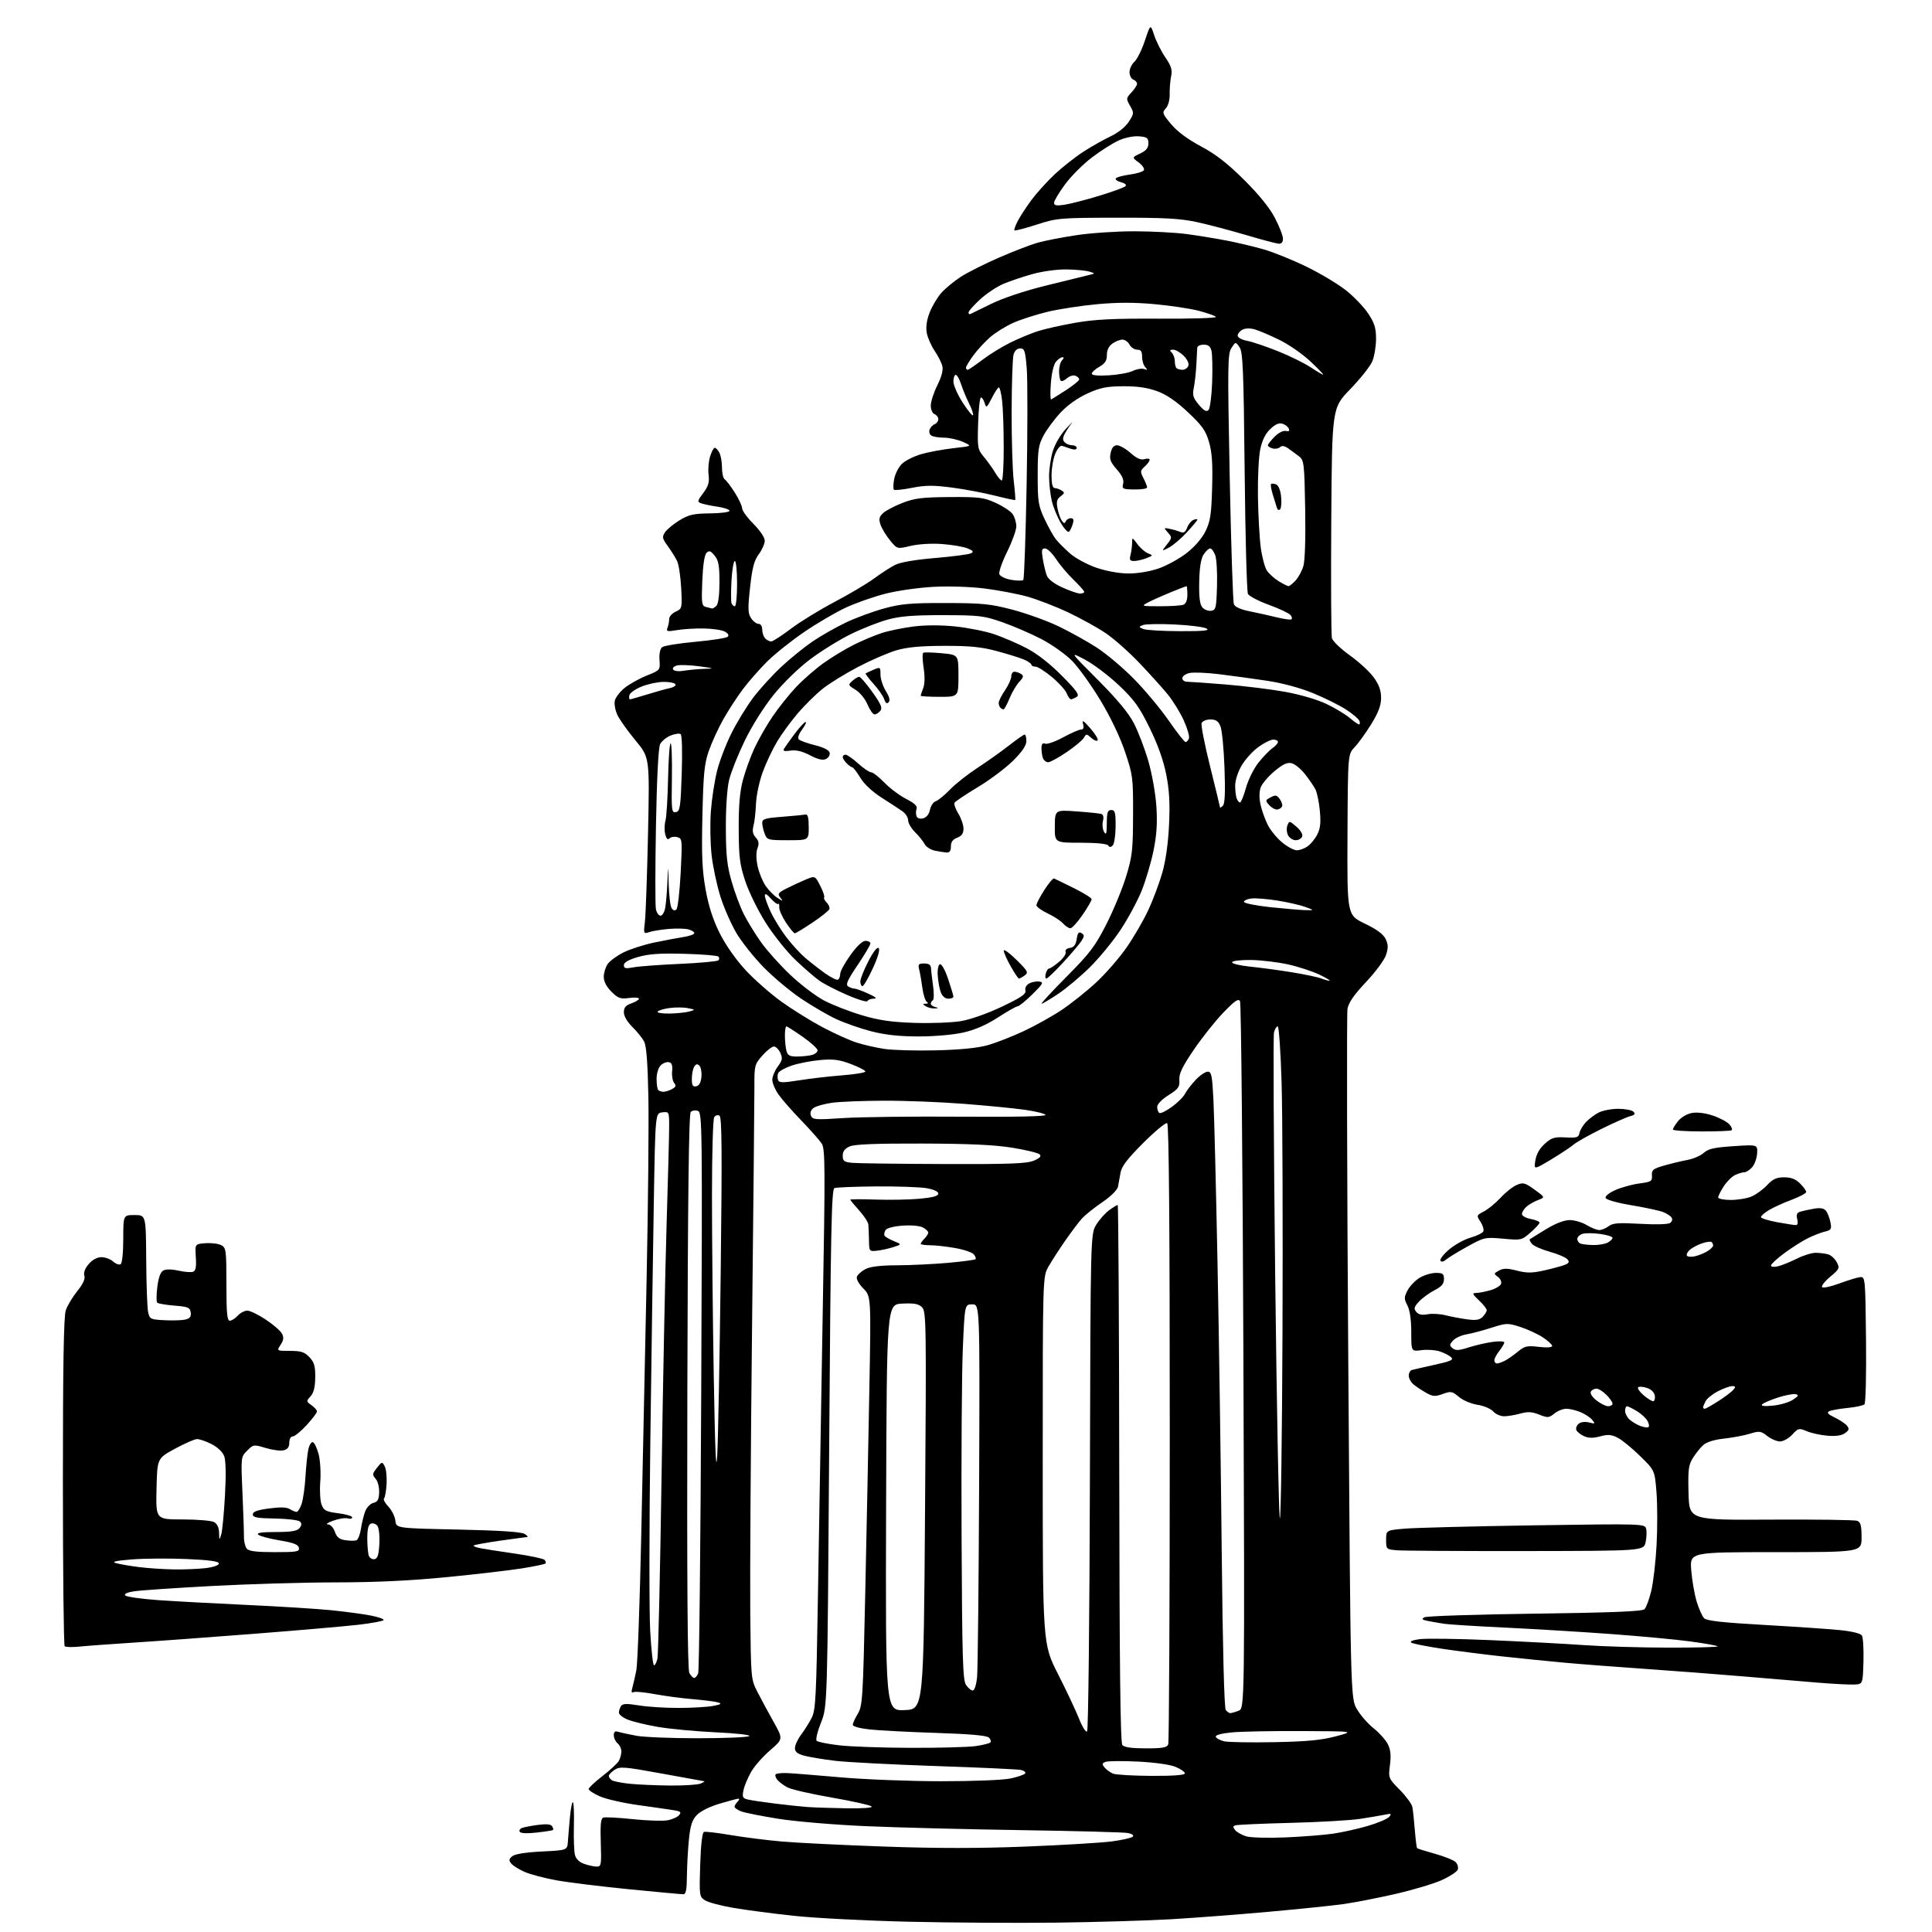 <?xml version="1.0" encoding="UTF-8" standalone="no"?>
<svg 
  version="1.1" 
  xmlns="http://www.w3.org/2000/svg" 
  xmlns:xlink="http://www.w3.org/1999/xlink" 
  xmlns:svg="http://www.w3.org/2000/svg"
  xmlns:rdf="http://www.w3.org/1999/02/22-rdf-syntax-ns#"
  xmlns:cc="http://creativecommons.org/ns#"
  xmlns:dc="http://purl.org/dc/elements/1.1/"
  viewBox="0 0 768 768"
  width="768"
  height="768"
>
<style>svg {background-color: white; }</style>"
<path stroke="none" fill="black" fill-rule="evenodd" d="M420.00,764.28C404.32,764.47 377.77,764.31 361.00,763.91C344.23,763.51 323.75,762.46 315.50,761.56C307.25,760.67 296.45,759.25 291.50,758.41C286.55,757.56 281.47,756.21 280.22,755.39C278.01,753.96 277.95,753.55 278.34,741.25C278.60,733.23 279.15,728.45 279.85,728.22C280.46,728.01 285.20,728.57 290.38,729.45C295.57,730.34 304.69,731.49 310.66,732.02C316.62,732.55 335.00,733.45 351.50,734.04C372.64,734.78 389.33,734.78 408.00,734.03C422.57,733.45 437.85,732.53 441.95,731.99C446.04,731.45 449.80,730.60 450.30,730.10C450.83,729.57 450.04,728.98 448.35,728.65C446.78,728.35 427.73,727.84 406.00,727.51C384.27,727.18 356.38,726.47 344.00,725.92C331.62,725.38 316.05,724.06 309.38,722.99C302.71,721.92 296.08,720.60 294.63,720.05C293.18,719.50 292.00,718.68 292.00,718.22C292.00,717.77 292.54,716.86 293.20,716.20C293.86,715.54 294.02,715.00 293.56,715.00C293.09,715.00 289.71,715.89 286.04,716.99C282.08,718.17 278.40,720.01 276.97,721.53C275.10,723.52 274.41,725.69 273.85,731.29C273.45,735.26 273.10,741.76 273.06,745.75C273.02,751.19 272.66,753.00 271.63,753.00C270.88,753.00 261.09,752.09 249.88,750.99C238.67,749.88 225.68,748.27 221.00,747.42C216.32,746.56 210.70,745.06 208.50,744.09C206.30,743.12 203.93,741.64 203.24,740.80C202.20,739.54 202.28,739.01 203.64,737.88C204.71,737.00 208.94,736.32 215.40,736.00C225.50,735.50 225.50,735.50 225.75,732.00C225.88,730.08 226.26,725.65 226.58,722.17C226.91,718.69 227.44,716.11 227.77,716.43C228.09,716.76 228.26,721.02 228.13,725.90C228.01,730.77 228.19,735.91 228.54,737.32C228.96,738.97 230.26,740.24 232.24,740.93C233.92,741.52 236.16,742.00 237.22,742.00C239.00,742.00 239.11,741.31 238.82,732.51C238.58,725.47 238.83,722.89 239.78,722.53C240.49,722.26 245.76,722.53 251.49,723.14C257.23,723.74 263.47,723.95 265.36,723.59C267.25,723.24 269.33,722.31 269.97,721.53C270.94,720.37 270.55,720.02 267.82,719.59C266.00,719.29 259.64,718.38 253.70,717.55C247.77,716.73 240.90,715.17 238.45,714.08C236.00,713.00 234.00,711.69 234.00,711.18C234.00,710.66 236.50,708.32 239.55,705.96C242.60,703.61 245.53,700.88 246.05,699.90C246.57,698.93 247.00,697.26 247.00,696.19C247.00,695.12 246.33,693.68 245.50,693.00C244.68,692.32 244.00,690.88 244.00,689.81C244.00,688.41 244.49,688.02 245.75,688.42C246.71,688.72 249.92,689.42 252.89,689.98C255.85,690.54 266.87,690.99 277.39,690.98C287.90,690.98 297.09,690.60 297.81,690.14C298.56,689.66 292.90,689.02 284.48,688.62C276.42,688.24 266.01,687.26 261.34,686.44C256.67,685.63 251.31,684.32 249.42,683.53C247.54,682.75 246.01,681.52 246.02,680.80C246.02,680.09 246.40,678.92 246.85,678.20C247.50,677.18 249.03,677.12 254.09,677.94C257.61,678.52 264.77,678.96 270.00,678.93C275.23,678.91 281.30,678.55 283.50,678.13C286.59,677.55 287.04,677.24 285.50,676.75C284.40,676.41 279.90,675.83 275.50,675.46C271.10,675.09 264.18,674.18 260.12,673.42C256.06,672.66 252.27,672.33 251.71,672.68C251.05,673.08 250.93,672.45 251.37,670.91C251.74,669.58 252.45,666.48 252.95,664.00C253.45,661.52 254.33,637.23 254.91,610.00C255.49,582.77 256.45,536.88 257.05,508.00C257.64,479.12 257.95,446.73 257.74,436.00C257.47,422.41 256.96,415.74 256.04,414.00C255.31,412.62 253.20,410.02 251.36,408.20C249.32,406.20 248.00,403.92 248.00,402.40C248.00,400.52 248.74,399.64 251.00,398.85C252.65,398.27 254.00,397.44 254.00,397.00C254.00,396.55 252.22,396.43 250.05,396.72C246.61,397.18 245.70,396.85 243.05,394.20C241.07,392.23 240.00,390.15 240.00,388.30C240.00,386.73 240.71,384.44 241.57,383.20C242.43,381.97 245.25,379.91 247.82,378.62C250.39,377.33 255.88,375.56 260.00,374.69C264.12,373.83 269.41,372.83 271.75,372.47C274.09,372.12 276.00,371.42 276.00,370.93C276.00,370.44 274.90,369.76 273.55,369.42C272.20,369.09 268.72,369.02 265.80,369.27C262.89,369.52 259.44,370.08 258.14,370.51C255.82,371.28 255.78,371.19 256.36,366.40C256.68,363.70 257.24,347.91 257.60,331.31C258.25,301.12 258.25,301.12 252.65,294.37C249.57,290.66 246.32,286.10 245.44,284.23C244.53,282.32 244.09,279.79 244.42,278.45C244.75,277.14 246.54,274.86 248.39,273.38C250.24,271.91 254.16,269.73 257.10,268.55C262.43,266.41 262.45,266.38 262.16,262.37C261.99,259.94 262.39,257.93 263.19,257.28C263.91,256.69 269.87,255.72 276.43,255.12C282.99,254.53 288.78,253.62 289.29,253.11C289.86,252.54 289.40,251.75 288.10,251.06C286.94,250.43 283.18,249.88 279.75,249.83C276.31,249.77 271.52,250.06 269.10,250.48C265.21,251.14 264.77,251.03 265.35,249.53C265.71,248.60 266.00,247.05 266.00,246.08C266.00,245.11 267.17,243.79 268.60,243.14C271.15,241.97 271.19,241.79 270.78,233.73C270.54,229.20 269.81,224.38 269.15,223.00C268.49,221.62 266.83,218.96 265.46,217.08C263.25,214.05 263.13,213.44 264.36,211.58C265.12,210.44 267.71,208.30 270.12,206.83C273.83,204.57 275.69,204.15 282.25,204.08C286.51,204.04 290.00,203.58 290.00,203.06C290.00,202.54 287.86,201.81 285.25,201.42C282.64,201.04 279.70,200.43 278.73,200.08C277.12,199.50 277.19,199.13 279.56,195.97C281.60,193.24 282.05,191.70 281.67,188.75C281.41,186.68 281.67,183.42 282.26,181.50C282.85,179.57 283.69,178.00 284.13,178.00C284.57,178.00 285.40,178.87 285.96,179.93C286.53,181.00 287.00,183.67 287.00,185.88C287.00,188.08 287.49,190.19 288.10,190.56C288.70,190.93 290.50,193.30 292.10,195.82C293.69,198.33 295.00,201.14 295.00,202.06C295.00,202.98 297.02,205.76 299.50,208.24C302.10,210.84 304.00,213.66 304.00,214.94C304.00,216.14 302.93,218.57 301.63,220.32C299.78,222.81 299.03,225.66 298.17,233.48C297.24,241.93 297.30,243.81 298.56,245.73C299.38,246.98 300.71,248.00 301.52,248.00C302.40,248.00 303.00,248.94 303.00,250.30C303.00,251.56 303.54,253.14 304.20,253.80C304.86,254.46 305.92,255.00 306.55,255.00C307.18,255.00 310.69,252.74 314.33,249.98C317.98,247.22 325.81,242.41 331.73,239.29C337.65,236.17 344.75,231.96 347.50,229.93C350.25,227.89 354.00,225.48 355.82,224.55C357.91,223.50 363.84,222.48 371.82,221.81C378.80,221.22 385.18,220.38 386.00,219.94C387.17,219.32 386.83,218.88 384.50,217.95C382.85,217.29 378.28,216.53 374.35,216.25C370.20,215.96 365.00,216.28 361.94,217.01C356.67,218.28 356.67,218.28 353.87,214.89C352.33,213.02 350.62,210.25 350.07,208.71C349.27,206.45 349.43,205.57 350.92,204.08C351.94,203.06 355.41,201.21 358.64,199.96C363.60,198.03 366.51,197.67 377.50,197.59C389.18,197.51 391.04,197.74 395.79,199.89C398.70,201.21 401.74,203.22 402.54,204.36C403.34,205.51 404.00,207.69 404.00,209.21C404.00,210.72 402.35,215.29 400.34,219.36C398.33,223.42 396.95,227.43 397.27,228.27C397.60,229.11 399.72,230.12 402.00,230.50C404.27,230.88 406.42,230.91 406.77,230.56C407.13,230.21 407.73,212.95 408.11,192.21C408.49,171.47 408.51,150.90 408.15,146.50C407.58,139.45 407.27,138.50 405.55,138.50C404.31,138.50 403.33,139.42 402.89,141.00C402.51,142.38 402.17,152.50 402.14,163.50C402.11,174.50 402.48,186.88 402.96,191.00C403.44,195.12 403.71,198.62 403.57,198.76C403.43,198.90 399.76,198.11 395.41,197.01C391.06,195.90 383.36,194.46 378.31,193.80C370.94,192.85 367.80,192.87 362.51,193.92C358.88,194.65 355.65,194.98 355.33,194.66C355.02,194.35 355.07,192.45 355.45,190.43C355.82,188.42 357.18,185.73 358.46,184.45C359.74,183.16 363.21,181.41 366.17,180.55C369.12,179.69 374.91,178.62 379.02,178.16C386.50,177.33 386.50,177.33 382.78,175.66C380.74,174.75 377.36,173.99 375.28,173.98C373.20,173.98 370.92,173.60 370.22,173.15C369.51,172.71 369.21,171.62 369.54,170.75C369.88,169.87 370.79,168.91 371.58,168.61C372.36,168.31 373.00,167.42 373.00,166.64C373.00,165.85 372.32,164.95 371.50,164.64C370.65,164.31 370.00,162.83 370.00,161.23C370.00,159.67 371.17,156.04 372.60,153.17C374.32,149.72 375.00,147.12 374.59,145.50C374.25,144.15 372.87,141.42 371.51,139.43C370.16,137.43 368.76,134.25 368.41,132.36C367.98,130.10 368.36,127.34 369.50,124.35C370.46,121.84 372.55,118.30 374.15,116.48C375.75,114.66 379.29,111.74 382.02,109.98C384.76,108.23 391.58,104.80 397.19,102.37C402.80,99.93 409.66,97.29 412.44,96.49C415.22,95.69 422.23,94.34 428.00,93.47C433.77,92.61 444.18,91.92 451.11,91.94C458.05,91.96 467.27,92.45 471.61,93.03C475.95,93.60 483.10,94.77 487.50,95.61C491.90,96.46 498.65,98.06 502.50,99.18C506.35,100.29 514.00,103.40 519.50,106.09C525.00,108.77 532.05,113.01 535.16,115.50C538.28,117.99 542.22,122.12 543.91,124.68C546.40,128.44 547.00,130.39 547.00,134.70C547.00,137.65 546.33,141.67 545.51,143.63C544.69,145.59 540.76,150.56 536.76,154.68C529.50,162.17 529.50,162.17 529.20,206.82C529.04,231.38 529.15,252.45 529.45,253.65C529.75,254.84 532.95,257.93 536.56,260.50C540.17,263.08 544.45,267.02 546.06,269.25C548.18,272.16 549.00,274.45 549.00,277.40C549.00,280.41 547.97,283.18 545.10,287.84C542.95,291.33 539.98,295.45 538.50,297.00C535.80,299.82 535.80,299.82 535.65,331.79C535.50,363.75 535.50,363.75 542.50,367.13C547.33,369.45 549.91,371.36 550.82,373.28C551.86,375.48 551.89,376.80 550.95,379.65C550.30,381.62 546.73,386.45 543.02,390.37C538.27,395.40 536.10,398.53 535.65,401.00C535.31,402.93 535.44,465.39 535.95,539.80C536.87,675.10 536.87,675.10 539.42,679.46C540.83,681.85 543.79,685.25 546.02,687.01C548.24,688.77 550.77,691.58 551.63,693.25C552.78,695.48 553.02,697.68 552.53,701.57C551.88,706.83 551.90,706.89 556.43,711.48C558.94,714.03 561.19,717.09 561.43,718.30C561.67,719.51 562.11,723.60 562.41,727.39C562.71,731.18 563.12,734.46 563.33,734.67C563.54,734.88 566.75,735.89 570.47,736.92C574.18,737.95 577.86,739.43 578.65,740.22C579.43,741.00 579.80,742.35 579.47,743.22C579.14,744.08 576.22,745.97 572.98,747.43C569.75,748.88 561.34,751.37 554.30,752.97C547.26,754.56 538.12,756.34 534.00,756.91C529.88,757.49 516.60,758.86 504.50,759.95C492.40,761.04 474.85,762.38 465.50,762.93C456.15,763.47 435.68,764.08 420.00,764.28zM511.00,730.40C517.88,730.10 526.42,729.43 530.00,728.90C533.58,728.38 539.76,726.99 543.75,725.83C547.73,724.66 551.55,723.04 552.23,722.22C553.29,720.95 553.04,720.83 550.48,721.37C548.84,721.71 544.35,722.47 540.50,723.05C536.65,723.62 524.27,724.34 513.00,724.62C501.73,724.91 491.89,725.35 491.14,725.59C490.05,725.94 490.02,726.32 491.01,727.52C491.69,728.34 493.66,729.44 495.38,729.97C497.10,730.50 504.12,730.69 511.00,730.40zM213.36,728.47C209.64,728.90 206.98,728.78 206.62,728.19C206.28,727.65 206.68,726.95 207.49,726.64C208.31,726.33 211.17,725.78 213.86,725.42C217.16,724.99 218.98,725.16 219.47,725.95C219.87,726.60 220.04,727.28 219.85,727.45C219.66,727.63 216.74,728.09 213.36,728.47zM336.45,718.83C343.18,718.93 347.03,718.64 346.45,718.07C345.93,717.57 338.84,715.99 330.70,714.57C322.55,713.16 314.65,711.35 313.12,710.56C311.60,709.78 309.76,708.42 309.03,707.54C308.31,706.67 308.00,705.66 308.35,705.31C308.71,704.96 310.71,704.74 312.80,704.82C314.89,704.90 324.46,705.66 334.05,706.51C343.65,707.36 361.62,708.06 374.00,708.07C386.94,708.08 398.73,707.61 401.74,706.96C404.62,706.34 407.23,705.44 407.53,704.95C407.83,704.46 407.05,703.84 405.79,703.58C404.53,703.31 389.32,702.61 372.00,702.03C354.68,701.44 336.68,700.50 332.00,699.95C327.32,699.39 321.81,698.48 319.75,697.93C316.98,697.19 316.00,696.39 316.00,694.89C316.00,693.78 317.07,691.43 318.38,689.68C319.69,687.93 321.59,684.92 322.59,683.00C324.24,679.83 324.48,675.26 325.14,634.50C325.53,609.75 326.38,559.67 327.02,523.22C328.07,463.59 328.04,456.70 326.63,454.56C325.77,453.25 322.09,449.10 318.46,445.34C314.82,441.58 310.75,436.93 309.42,435.02C308.09,433.10 307.00,430.50 307.00,429.23C307.00,427.96 307.98,425.60 309.17,423.98C311.01,421.50 311.16,420.66 310.19,418.52C309.56,417.14 308.40,416.00 307.63,416.00C306.85,416.00 304.78,417.63 303.03,419.62C299.97,423.10 299.85,423.58 299.89,431.87C299.90,436.62 299.48,479.88 298.95,528.00C298.42,576.12 298.10,627.20 298.24,641.50C298.50,667.17 298.53,667.56 301.06,672.50C302.46,675.25 305.35,680.60 307.47,684.39C311.34,691.28 311.34,691.28 306.15,695.75C303.29,698.21 299.89,702.08 298.58,704.36C297.27,706.64 295.90,709.91 295.55,711.63C294.98,714.33 295.21,714.83 297.20,715.32C298.46,715.63 303.32,716.36 308.00,716.94C312.68,717.52 318.52,718.14 321.00,718.32C323.48,718.50 330.43,718.73 336.45,718.83zM266.50,709.78C272.00,709.82 277.40,709.47 278.50,709.00C279.60,708.53 280.26,708.11 279.96,708.07C279.67,708.03 272.05,706.65 263.03,705.01C248.10,702.28 246.43,702.15 244.32,703.53C243.04,704.36 242.00,705.46 242.00,705.96C242.00,706.47 242.56,707.24 243.25,707.69C243.94,708.13 247.20,708.76 250.50,709.09C253.80,709.42 261.00,709.73 266.50,709.78zM457.75,705.94C466.39,705.98 471.00,705.63 471.00,704.95C471.00,704.37 469.34,703.20 467.31,702.36C465.14,701.45 459.03,700.59 452.41,700.26C446.24,699.96 440.42,700.01 439.48,700.37C438.04,700.92 437.98,701.27 439.10,702.62C439.83,703.50 441.35,704.59 442.47,705.05C443.58,705.50 450.46,705.90 457.75,705.94zM362.00,694.79C373.27,694.83 384.86,694.52 387.74,694.11C390.62,693.70 393.29,693.05 393.67,692.66C394.05,692.28 393.81,691.41 393.14,690.74C392.29,689.89 385.71,689.30 372.20,688.86C361.37,688.51 349.46,687.89 345.75,687.49C341.81,687.07 339.00,686.30 339.00,685.63C339.01,685.01 339.90,683.03 341.00,681.23C342.86,678.17 343.05,675.20 343.94,633.73C344.47,609.41 345.21,572.81 345.58,552.42C346.26,515.33 346.26,515.33 343.16,512.16C341.28,510.24 340.30,508.39 340.65,507.46C340.98,506.62 342.52,505.27 344.07,504.46C345.97,503.48 350.11,502.99 356.70,502.97C362.09,502.95 371.17,502.51 376.89,502.00C382.60,501.48 387.50,500.83 387.78,500.55C388.06,500.28 387.75,499.41 387.10,498.62C386.45,497.83 383.08,496.70 379.62,496.10C376.17,495.49 371.69,495.00 369.67,495.00C367.65,495.00 366.00,494.74 366.00,494.43C366.00,494.11 366.68,493.18 367.50,492.36C368.32,491.53 369.00,490.46 369.00,489.96C369.00,489.47 368.04,488.56 366.86,487.93C365.63,487.27 362.19,486.96 358.78,487.21C355.20,487.47 352.50,488.19 351.99,489.02C351.52,489.78 351.36,490.78 351.64,491.23C351.92,491.68 353.58,492.64 355.33,493.36C358.50,494.66 358.50,494.66 355.00,495.78C353.07,496.39 350.15,497.02 348.50,497.19C345.57,497.49 345.50,497.39 345.43,493.00C345.39,490.52 345.28,487.71 345.18,486.75C345.08,485.79 343.43,483.26 341.50,481.13C339.57,479.00 338.00,477.09 338.00,476.88C338.00,476.67 342.58,476.66 348.19,476.85C353.79,477.04 361.67,476.89 365.69,476.51C370.83,476.03 373.00,475.43 373.00,474.48C373.00,473.64 371.18,472.81 368.25,472.31C365.64,471.87 356.66,471.56 348.30,471.62C339.94,471.69 332.48,471.99 331.71,472.28C330.54,472.73 330.21,489.18 329.61,575.61C328.90,678.40 328.90,678.40 326.35,684.79C324.94,688.31 324.17,691.56 324.64,692.01C325.11,692.46 329.10,693.26 333.50,693.78C337.90,694.31 350.73,694.76 362.00,694.79zM455.52,695.00C462.13,695.00 463.91,694.68 464.39,693.42C464.73,692.55 465.00,636.77 465.00,569.48C465.00,486.97 464.67,446.91 463.97,446.48C463.41,446.14 459.13,449.67 454.47,454.33C448.16,460.64 445.84,463.67 445.43,466.16C445.12,468.00 444.67,470.50 444.42,471.72C444.16,473.02 441.60,475.56 438.24,477.86C435.08,480.01 431.48,482.87 430.24,484.21C429.00,485.55 425.98,489.54 423.52,493.07C421.07,496.61 418.03,501.30 416.78,503.50C414.50,507.50 414.50,507.50 414.50,580.50C414.50,653.50 414.50,653.50 420.59,665.50C423.95,672.10 427.72,680.11 428.98,683.31C430.27,686.56 431.66,688.74 432.14,688.26C432.62,687.78 433.11,643.10 433.25,588.95C433.50,490.50 433.50,490.50 435.82,486.77C437.10,484.72 439.42,482.13 440.97,481.02C442.53,479.91 444.03,479.00 444.30,479.00C444.58,479.00 444.86,527.00 444.92,585.68C445.01,661.58 445.36,692.73 446.15,693.68C446.90,694.58 449.87,695.00 455.52,695.00zM506.50,692.54C519.50,692.29 525.26,691.74 531.00,690.22C538.50,688.22 538.50,688.22 517.50,688.12C505.95,688.06 493.45,688.30 489.72,688.65C485.46,689.06 483.07,689.71 483.30,690.40C483.50,691.00 484.98,691.81 486.58,692.19C488.19,692.56 497.15,692.72 506.50,692.54zM489.06,681.00C489.50,681.00 490.98,680.58 492.33,680.06C494.80,679.13 494.80,679.13 494.27,539.31C493.98,462.42 493.38,398.82 492.93,398.00C492.29,396.82 490.88,397.78 486.31,402.52C483.11,405.83 477.82,412.48 474.55,417.30C469.96,424.06 468.64,426.80 468.81,429.28C468.99,432.10 468.46,432.85 464.51,435.34C461.81,437.04 460.00,438.93 460.00,440.03C460.00,441.05 460.39,442.13 460.88,442.42C461.36,442.72 463.58,441.64 465.82,440.01C468.06,438.39 470.42,436.04 471.07,434.78C471.71,433.53 473.62,431.04 475.32,429.25C477.01,427.46 479.16,426.00 480.10,426.00C481.57,426.00 481.88,427.53 482.36,437.25C482.67,443.44 483.40,472.83 483.99,502.56C484.58,532.29 485.33,584.04 485.66,617.56C486.04,655.17 486.65,678.98 487.26,679.75C487.80,680.44 488.61,681.00 489.06,681.00zM359.57,679.79C367.15,679.50 367.15,679.50 367.72,600.47C368.26,525.90 368.19,521.33 366.53,519.67C365.15,518.29 363.43,517.97 358.63,518.21C352.50,518.50 352.50,518.50 352.24,599.29C351.99,680.08 351.99,680.08 359.57,679.79zM386.67,672.00C387.37,672.00 388.08,669.83 388.40,666.75C388.69,663.86 389.06,629.33 389.22,590.00C389.50,518.50 389.50,518.50 386.50,518.50C383.50,518.50 383.50,518.50 382.74,536.00C382.32,545.62 382.10,579.15 382.24,610.50C382.46,659.03 382.72,667.83 383.99,669.75C384.81,670.99 386.02,672.00 386.67,672.00zM737.00,669.63C735.08,669.71 728.77,669.38 723.00,668.91C717.23,668.45 704.17,667.35 694.00,666.48C683.83,665.61 666.05,664.25 654.50,663.45C642.95,662.65 628.33,661.53 622.00,660.95C615.67,660.38 604.42,659.24 597.00,658.43C589.58,657.62 578.77,656.24 573.00,655.37C567.23,654.49 561.88,653.44 561.11,653.02C560.23,652.54 561.33,652.03 564.15,651.61C566.58,651.24 579.35,651.41 592.53,651.98C605.71,652.55 622.58,653.45 630.00,653.98C637.42,654.50 652.46,654.95 663.42,654.96C674.37,654.98 683.08,654.75 682.77,654.44C682.46,654.13 677.55,653.25 671.86,652.49C666.16,651.72 652.05,650.40 640.50,649.56C628.95,648.71 610.05,647.56 598.50,647.01C586.95,646.46 575.92,645.77 574.00,645.47C572.08,645.17 569.19,644.67 567.58,644.35C565.27,643.89 564.99,643.59 566.23,642.89C567.09,642.41 586.85,641.76 610.15,641.45C640.94,641.04 652.83,640.56 653.71,639.69C654.37,639.04 655.58,635.80 656.38,632.50C657.19,629.20 658.15,620.98 658.51,614.24C658.88,607.49 658.86,598.04 658.48,593.24C657.78,584.50 657.78,584.50 652.02,578.85C648.86,575.74 644.85,572.46 643.12,571.56C640.58,570.25 639.21,570.13 636.07,570.98C633.24,571.74 631.47,571.71 629.64,570.88C628.25,570.25 626.89,569.15 626.61,568.44C626.34,567.73 626.76,566.61 627.55,565.96C628.39,565.26 630.08,565.05 631.66,565.45C634.11,566.07 634.22,565.98 632.92,564.41C632.14,563.46 630.05,562.08 628.28,561.35C626.51,560.61 623.97,560.00 622.64,560.00C621.31,560.00 619.17,560.85 617.88,561.90C615.72,563.65 615.24,563.68 611.86,562.33C608.99,561.18 607.34,561.09 604.34,561.92C602.23,562.51 599.33,562.99 597.90,562.99C596.48,563.00 594.51,562.12 593.54,561.04C592.57,559.97 589.76,558.79 587.31,558.42C584.85,558.05 581.56,556.66 579.95,555.30C577.26,553.04 576.77,552.95 573.50,554.13C570.41,555.25 569.57,555.18 566.73,553.56C564.96,552.54 562.71,551.03 561.75,550.20C560.79,549.37 560.00,547.85 560.00,546.81C560.00,545.78 560.56,544.78 561.25,544.59C561.94,544.40 566.03,543.46 570.35,542.51C576.76,541.10 577.96,540.55 576.85,539.52C576.11,538.83 574.08,537.79 572.34,537.21C570.60,536.64 567.34,536.41 565.09,536.71C561.00,537.26 561.00,537.26 561.00,529.58C561.00,524.65 560.45,520.84 559.47,518.95C558.10,516.30 558.11,515.69 559.52,512.96C560.39,511.28 562.54,509.03 564.30,507.96C566.06,506.89 568.96,506.01 570.75,506.00C573.54,506.00 574.00,506.35 574.00,508.48C574.00,510.34 573.06,511.44 570.25,512.88C568.19,513.94 565.42,515.96 564.10,517.37C562.10,519.52 561.92,520.19 562.99,521.49C563.89,522.58 565.23,522.86 567.48,522.44C569.24,522.11 572.44,522.28 574.59,522.83C576.74,523.37 580.59,524.10 583.13,524.45C586.69,524.94 588.15,524.71 589.38,523.47C590.27,522.58 591.00,521.39 591.00,520.83C591.00,520.26 589.60,518.50 587.89,516.90C585.35,514.52 585.12,514.00 586.64,513.99C587.66,513.99 590.21,513.51 592.31,512.93C594.40,512.35 596.37,511.21 596.68,510.39C596.99,509.57 596.44,508.31 595.45,507.58C593.73,506.33 593.76,506.20 595.89,505.06C597.66,504.11 599.20,504.12 603.01,505.10C606.93,506.10 609.00,506.09 613.69,505.05C616.88,504.34 620.56,503.35 621.86,502.86C623.70,502.16 623.97,501.67 623.09,500.61C622.47,499.86 619.32,498.51 616.09,497.60C612.85,496.70 609.65,495.28 608.96,494.45C608.28,493.63 607.89,492.81 608.11,492.64C608.32,492.46 611.21,490.68 614.52,488.66C618.41,486.30 621.77,485.00 624.02,485.00C625.93,485.01 628.97,485.91 630.77,487.00C632.57,488.10 634.82,488.99 635.77,488.97C636.72,488.95 638.40,488.25 639.50,487.41C641.13,486.17 643.45,486.00 652.00,486.49C658.00,486.84 663.09,486.70 663.88,486.16C664.64,485.65 664.93,484.70 664.53,484.05C664.13,483.40 662.61,482.40 661.15,481.82C659.69,481.25 654.03,480.02 648.57,479.11C642.88,478.16 638.47,476.92 638.24,476.21C638.00,475.50 639.70,474.14 642.16,473.05C644.55,471.99 648.83,470.82 651.67,470.45C656.40,469.82 656.83,469.55 656.67,467.27C656.52,465.08 657.13,464.59 661.50,463.33C664.25,462.54 668.42,461.53 670.77,461.10C673.12,460.67 676.04,459.40 677.27,458.28C679.05,456.67 681.44,456.13 689.10,455.62C698.69,454.98 698.69,454.98 698.48,458.52C698.36,460.46 697.46,462.94 696.48,464.03C695.49,465.11 694.11,466.00 693.39,466.00C692.68,466.00 691.06,466.47 689.80,467.05C688.53,467.63 686.49,469.64 685.25,471.53C684.01,473.43 683.00,475.43 683.00,475.99C683.00,476.54 685.26,477.00 688.03,477.00C690.80,477.00 694.51,476.38 696.28,475.62C698.05,474.87 700.82,472.84 702.44,471.12C704.74,468.67 706.21,468.00 709.23,468.00C712.00,468.00 713.79,468.70 715.55,470.45C716.90,471.80 718.00,473.32 718.00,473.83C718.00,474.34 715.37,475.74 712.17,476.94C708.96,478.14 704.91,479.99 703.17,481.04C701.42,482.10 700.00,483.35 700.00,483.81C700.00,484.28 702.86,485.18 706.37,485.83C709.87,486.47 713.25,487.00 713.88,487.00C714.60,487.00 714.81,486.09 714.43,484.59C713.98,482.80 714.30,482.05 715.67,481.65C716.67,481.35 719.10,480.82 721.06,480.48C723.55,480.04 724.98,480.28 725.81,481.27C726.46,482.05 727.27,484.09 727.61,485.80C728.17,488.60 727.95,488.97 725.37,489.59C723.79,489.97 720.71,491.18 718.52,492.28C716.34,493.37 712.17,496.03 709.27,498.17C706.37,500.31 704.00,502.51 704.00,503.05C704.00,503.62 705.16,503.76 706.75,503.38C708.26,503.01 711.62,501.65 714.22,500.36C716.81,499.06 720.19,498.01 721.72,498.01C723.25,498.02 725.46,498.28 726.63,498.60C727.80,498.91 729.36,500.31 730.11,501.70C731.39,504.10 731.25,504.42 727.51,507.56C725.33,509.38 723.90,511.23 724.33,511.67C724.77,512.10 727.91,511.42 731.31,510.15C734.72,508.89 738.40,507.77 739.50,507.67C741.44,507.50 741.51,508.19 741.77,532.43C741.92,546.14 741.64,557.76 741.16,558.24C740.68,558.72 737.63,559.37 734.39,559.69C731.15,560.01 727.87,560.60 727.09,561.01C726.07,561.55 726.68,562.23 729.30,563.47C731.28,564.41 733.47,565.87 734.17,566.70C735.20,567.95 735.08,568.47 733.46,569.67C732.14,570.65 729.86,570.99 726.50,570.72C723.75,570.50 720.03,569.69 718.24,568.93C715.14,567.62 714.84,567.69 712.45,570.28C711.06,571.77 708.87,573.00 707.59,573.00C706.32,573.00 704.03,572.02 702.51,570.83C699.98,568.84 699.40,568.76 695.62,569.92C693.36,570.62 688.73,571.49 685.34,571.86C681.42,572.29 678.40,573.23 677.06,574.45C675.89,575.50 674.03,577.83 672.93,579.61C671.20,582.41 670.97,584.28 671.22,593.55C671.50,604.26 671.50,604.26 704.02,604.07C721.90,603.97 737.31,604.18 738.27,604.55C739.64,605.08 740.00,606.44 740.00,611.11C740.00,617.00 740.00,617.00 705.86,617.00C671.71,617.00 671.71,617.00 672.30,624.25C672.62,628.24 673.59,633.84 674.47,636.70C675.34,639.57 676.67,642.53 677.43,643.29C678.44,644.30 684.85,645.01 701.16,645.93C713.45,646.63 727.04,647.55 731.37,647.99C736.16,648.47 739.59,649.31 740.13,650.14C740.61,650.89 740.89,655.55 740.75,660.50C740.50,669.50 740.50,669.50 737.00,669.63zM275.93,667.00C276.40,667.00 277.12,666.21 277.53,665.25C277.94,664.29 278.49,613.73 278.75,552.90C279.21,447.46 279.15,442.27 277.45,441.62C276.47,441.24 275.18,441.42 274.58,442.02C273.82,442.78 273.42,475.82 273.23,553.08C273.05,628.64 273.30,663.68 274.02,665.03C274.60,666.12 275.46,667.00 275.93,667.00zM259.99,662.00C260.42,662.00 261.03,660.76 261.35,659.25C261.67,657.74 262.40,625.45 262.97,587.50C263.53,549.55 264.45,503.94 265.00,486.14C265.55,468.34 266.00,451.09 266.00,447.82C266.00,441.92 265.98,441.87 263.25,442.18C260.50,442.50 260.50,442.50 259.90,478.00C259.56,497.52 258.94,540.73 258.50,574.00C258.07,607.27 258.05,640.69 258.46,648.25C258.87,655.81 259.56,662.00 259.99,662.00zM31.46,654.56C28.69,654.85 26.10,654.77 25.71,654.38C25.32,653.99 25.00,624.56 25.00,588.98C25.00,543.06 25.33,523.31 26.14,520.90C26.77,519.03 28.83,515.59 30.71,513.25C33.02,510.38 33.94,508.38 33.53,507.10C33.15,505.89 33.78,504.21 35.27,502.47C36.75,500.75 38.61,499.75 40.34,499.75C41.84,499.75 43.92,500.53 44.97,501.47C46.02,502.42 47.35,502.90 47.94,502.54C48.57,502.15 49.00,498.03 49.00,492.44C49.00,483.00 49.00,483.00 53.50,483.00C58.00,483.00 58.00,483.00 58.12,500.75C58.18,510.51 58.52,519.85 58.87,521.50C59.49,524.38 59.75,524.51 65.46,524.81C68.74,524.97 72.48,524.85 73.77,524.52C75.51,524.09 76.05,523.34 75.81,521.71C75.54,519.77 74.76,519.44 69.33,519.00C65.94,518.73 62.87,518.20 62.50,517.83C62.13,517.47 62.15,514.64 62.54,511.56C63.00,507.83 63.81,505.64 64.93,505.04C65.96,504.49 68.34,504.51 70.98,505.11C73.38,505.65 75.98,505.84 76.76,505.54C77.81,505.14 78.09,503.60 77.84,499.75C77.50,494.50 77.50,494.50 81.71,494.19C84.03,494.03 86.84,494.38 87.96,494.98C89.87,496.00 90.00,497.00 90.00,510.54C90.00,521.99 90.28,525.00 91.35,525.00C92.08,525.00 93.50,524.10 94.50,523.00C95.50,521.90 97.21,521.00 98.30,521.00C99.40,521.00 102.70,522.60 105.64,524.55C108.58,526.50 111.47,529.00 112.06,530.11C112.89,531.66 112.77,532.70 111.55,534.57C109.95,537.00 109.95,537.00 115.30,537.00C119.72,537.00 121.06,537.44 123.01,539.51C124.92,541.55 125.36,543.07 125.31,547.54C125.27,551.40 124.71,553.66 123.45,555.06C121.69,556.99 121.71,557.11 123.82,558.59C125.02,559.43 126.00,560.55 126.00,561.08C126.00,561.61 124.14,564.06 121.87,566.52C119.60,568.99 117.13,571.00 116.37,571.00C115.58,571.00 115.00,572.04 115.00,573.48C115.00,575.22 114.33,576.13 112.75,576.52C111.51,576.82 108.31,576.41 105.64,575.60C100.87,574.16 100.73,574.18 98.27,576.64C95.75,579.15 95.75,579.15 96.38,593.33C96.73,601.12 96.99,609.01 96.97,610.85C96.94,612.69 97.45,614.83 98.08,615.60C98.94,616.63 101.89,617.00 109.20,617.00C118.07,617.00 119.11,616.81 118.82,615.28C118.57,613.98 116.67,613.25 111.08,612.32C107.01,611.64 103.21,610.61 102.64,610.04C101.92,609.32 104.09,609.00 109.68,609.00C115.74,609.00 118.08,608.61 119.04,607.46C119.94,606.36 120.00,605.60 119.25,604.85C118.66,604.26 114.20,603.72 109.34,603.64C102.21,603.53 100.50,603.21 100.50,602.00C100.50,600.91 102.27,600.26 106.95,599.64C111.37,599.04 113.97,599.12 115.19,599.89C116.17,600.50 117.39,601.00 117.91,601.00C118.42,601.00 119.33,599.53 119.92,597.74C120.51,595.95 121.19,591.11 121.43,586.99C121.67,582.87 122.18,578.02 122.56,576.21C122.95,574.40 123.77,573.09 124.38,573.29C125.00,573.49 126.02,575.64 126.66,578.07C127.30,580.51 127.59,585.42 127.31,589.00C127.03,592.58 127.28,596.70 127.85,598.17C128.75,600.48 129.65,600.94 134.45,601.54C137.50,601.92 140.00,602.66 140.00,603.18C140.00,603.71 139.21,603.89 138.25,603.59C137.29,603.29 134.70,603.69 132.50,604.48C130.30,605.27 129.31,605.93 130.30,605.96C131.37,605.98 132.52,607.18 133.11,608.90C133.88,611.09 134.90,611.91 137.31,612.26C139.07,612.52 141.03,612.53 141.68,612.29C142.32,612.04 143.14,609.97 143.49,607.67C143.84,605.38 144.60,602.26 145.19,600.74C145.77,599.22 147.23,597.73 148.43,597.43C150.14,597.00 150.63,596.10 150.72,593.19C150.78,591.15 150.15,588.74 149.30,587.80C147.93,586.26 147.98,585.84 149.83,583.50C151.80,580.98 151.91,580.96 152.92,582.86C153.50,583.94 153.84,587.11 153.67,589.90C153.50,592.69 153.05,595.29 152.66,595.67C152.28,596.05 153.07,597.52 154.41,598.93C155.75,600.34 156.99,602.85 157.17,604.50C157.50,607.50 157.50,607.50 182.00,608.02C198.36,608.37 207.16,608.94 208.50,609.74C209.60,610.40 210.05,610.97 209.50,611.00C208.95,611.04 204.06,611.70 198.64,612.47C193.22,613.25 188.58,614.09 188.32,614.35C188.07,614.60 189.13,615.07 190.68,615.39C192.23,615.71 198.45,616.68 204.50,617.55C210.55,618.42 215.92,619.55 216.43,620.05C216.95,620.56 217.12,621.21 216.82,621.51C216.53,621.81 212.28,622.69 207.39,623.47C202.50,624.25 189.09,625.81 177.59,626.94C163.36,628.34 149.31,629.01 133.59,629.02C120.89,629.03 98.58,629.68 84.00,630.47C69.42,631.25 55.56,632.20 53.19,632.58C50.41,633.03 49.22,633.62 49.84,634.24C50.38,634.78 56.14,635.59 62.66,636.06C69.17,636.52 85.07,637.39 98.00,637.98C110.93,638.58 126.00,639.52 131.50,640.07C137.00,640.62 144.08,641.57 147.23,642.17C150.38,642.76 152.75,643.59 152.49,644.01C152.23,644.43 147.63,645.27 142.26,645.89C136.89,646.50 118.33,648.11 101.00,649.46C83.67,650.81 62.08,652.40 53.00,652.97C43.92,653.55 34.23,654.27 31.46,654.56zM69.00,623.86C73.12,623.93 78.86,623.70 81.75,623.35C84.85,622.98 87.00,622.22 87.00,621.51C87.00,620.65 83.26,620.14 74.25,619.74C67.24,619.44 57.45,619.50 52.50,619.89C46.15,620.39 44.24,620.81 46.00,621.34C47.38,621.74 51.42,622.45 55.00,622.91C58.58,623.37 64.88,623.80 69.00,623.86zM148.88,619.79C150.11,619.55 150.57,618.08 150.80,613.66C150.97,610.35 150.62,607.24 149.98,606.48C149.36,605.73 148.21,605.37 147.43,605.67C146.44,606.05 146.00,607.85 146.00,611.53C146.00,614.45 146.28,617.57 146.63,618.47C146.97,619.36 147.98,619.96 148.88,619.79zM606.46,616.57C580.63,616.60 557.59,616.47 555.25,616.26C551.06,615.89 551.00,615.83 551.00,612.09C551.00,608.29 551.00,608.29 558.61,607.65C562.80,607.30 585.92,606.71 610.00,606.34C652.52,605.70 653.78,605.73 654.34,607.59C654.65,608.64 654.58,611.08 654.16,613.00C653.42,616.50 653.42,616.50 606.46,616.57zM87.95,609.95C88.37,608.54 89.04,601.57 89.43,594.45C89.89,586.19 89.77,580.52 89.11,578.79C88.51,577.20 86.42,575.24 84.08,574.04C81.88,572.92 79.27,572.03 78.29,572.06C77.31,572.09 73.35,573.83 69.50,575.92C62.50,579.73 62.50,579.73 62.22,591.86C61.94,604.00 61.94,604.00 72.53,604.00C78.36,604.00 84.00,604.47 85.07,605.04C86.33,605.71 87.03,607.19 87.09,609.29C87.17,612.37 87.20,612.39 87.95,609.95zM509.81,529.50C509.98,487.15 509.82,442.49 509.45,430.25C509.08,418.01 508.39,408.00 507.91,408.00C507.43,408.00 506.76,409.10 506.43,410.43C506.09,411.77 506.31,455.08 506.90,506.68C507.50,558.28 508.33,601.85 508.75,603.50C509.16,605.15 509.64,571.85 509.81,529.50zM285.11,578.50C285.46,572.45 286.08,539.77 286.49,505.88C287.07,457.60 286.97,444.10 286.00,443.50C285.31,443.08 284.40,443.35 283.90,444.12C283.42,444.88 283.02,458.81 283.02,475.09C283.01,491.36 283.33,523.76 283.73,547.09C284.26,577.33 284.65,586.34 285.11,578.50zM655.25,567.32C655.67,567.08 655.53,565.98 654.94,564.89C654.35,563.79 652.44,562.02 650.69,560.95C648.93,559.88 647.16,559.01 646.75,559.00C646.34,559.00 646.00,559.83 646.00,560.85C646.00,561.86 646.80,563.41 647.77,564.29C648.74,565.17 650.66,566.32 652.02,566.83C653.38,567.34 654.84,567.57 655.25,567.32zM677.66,560.00C678.03,560.00 680.47,558.63 683.09,556.95C685.70,555.26 688.39,553.24 689.05,552.45C690.01,551.28 689.92,551.00 688.58,551.00C687.67,551.00 685.15,551.90 682.99,553.00C680.83,554.11 678.60,555.88 678.03,556.94C677.47,558.00 677.00,559.12 677.00,559.43C677.00,559.75 677.30,560.00 677.66,560.00zM639.25,559.00C640.21,559.00 641.00,558.53 641.00,557.95C641.00,557.38 639.90,555.80 638.55,554.45C637.20,553.10 635.42,552.00 634.60,552.00C633.79,552.00 632.79,552.52 632.40,553.17C631.98,553.85 632.88,555.30 634.59,556.66C636.19,557.94 638.29,558.99 639.25,559.00zM704.69,558.77C707.55,558.51 711.15,557.46 712.69,556.44C715.01,554.89 715.19,554.51 713.74,554.21C712.77,554.01 709.62,554.61 706.74,555.55C703.86,556.48 701.05,557.69 700.50,558.24C699.84,558.90 701.25,559.08 704.69,558.77zM657.13,557.00C657.68,557.00 658.00,556.02 657.82,554.83C657.62,553.49 656.42,552.30 654.69,551.72C653.14,551.21 651.57,551.10 651.19,551.48C650.81,551.86 651.76,553.26 653.31,554.59C654.85,555.91 656.57,557.00 657.13,557.00zM595.07,542.00C595.65,542.00 597.11,541.48 598.32,540.85C599.52,540.22 601.83,538.59 603.46,537.24C606.07,535.07 607.05,534.85 611.71,535.40C614.97,535.78 617.00,535.64 617.00,535.02C617.00,534.48 615.31,532.93 613.25,531.59C611.19,530.24 607.16,528.39 604.30,527.47C599.32,525.87 598.83,525.89 592.80,527.82C589.34,528.93 584.87,530.11 582.89,530.44C580.90,530.77 578.53,531.87 577.61,532.88C576.15,534.50 576.13,534.86 577.44,535.95C578.63,536.94 579.89,536.88 583.71,535.65C586.35,534.80 590.64,533.81 593.25,533.44C595.86,533.07 597.99,533.16 597.98,533.64C597.97,534.11 597.08,535.62 596.00,537.00C594.92,538.38 594.03,540.06 594.02,540.75C594.01,541.44 594.48,542.00 595.07,542.00zM574.85,500.70C573.85,501.57 572.96,501.75 572.59,501.15C572.26,500.61 573.81,498.61 576.03,496.70C578.26,494.80 582.13,492.66 584.63,491.96C587.13,491.26 589.40,490.12 589.67,489.43C589.93,488.73 589.41,487.03 588.50,485.64C586.89,483.19 586.92,483.09 589.89,481.55C591.57,480.69 594.56,478.23 596.55,476.08C598.53,473.93 601.43,471.65 602.98,471.01C605.50,469.96 606.24,470.16 610.02,472.90C614.24,475.96 614.24,475.96 611.37,477.05C609.79,477.65 607.72,478.85 606.75,479.72C605.79,480.60 605.00,481.89 605.00,482.61C605.00,483.32 606.58,484.20 608.50,484.57C610.42,484.93 612.00,485.58 612.00,486.01C612.00,486.44 610.39,488.21 608.43,489.93C604.91,493.01 604.72,493.06 597.51,492.40C590.34,491.75 590.00,491.83 583.33,495.51C579.57,497.58 575.76,499.92 574.85,500.70zM673.81,499.38C675.29,499.04 677.51,498.13 678.75,497.36C679.99,496.59 681.00,495.59 681.00,495.14C681.00,494.70 680.74,494.07 680.41,493.75C680.09,493.43 678.41,493.64 676.66,494.22C674.92,494.81 672.72,495.95 671.77,496.78C670.82,497.60 670.29,498.66 670.58,499.14C670.88,499.62 672.33,499.73 673.81,499.38zM633.32,494.92C635.41,494.96 638.00,494.53 639.07,493.96C640.13,493.40 641.00,492.54 641.00,492.06C641.00,491.58 638.78,490.88 636.06,490.51C633.34,490.13 630.19,490.12 629.06,490.48C627.93,490.84 627.00,491.74 627.00,492.48C627.00,493.23 627.56,494.06 628.25,494.34C628.94,494.62 631.22,494.88 633.32,494.92zM616.62,460.90C609.73,465.04 609.73,465.04 610.33,461.27C610.72,458.81 612.02,456.52 614.06,454.68C616.76,452.24 617.89,451.90 622.34,452.14C626.78,452.37 627.54,452.14 627.84,450.45C628.04,449.38 629.17,447.44 630.35,446.15C631.53,444.87 633.82,443.13 635.42,442.29C637.03,441.45 640.56,440.77 643.26,440.77C645.96,440.77 648.69,441.29 649.32,441.92C650.18,442.78 649.85,443.23 647.98,443.71C646.62,444.07 641.45,446.36 636.50,448.81C631.55,451.26 626.60,454.05 625.50,455.01C624.40,455.97 620.40,458.62 616.62,460.90zM374.98,462.72C401.19,462.82 408.12,462.56 410.90,461.40C413.35,460.38 414.04,459.64 413.29,458.89C412.70,458.30 407.78,457.11 402.36,456.23C395.29,455.09 385.15,454.63 366.50,454.58C348.05,454.53 339.70,454.86 337.75,455.73C335.82,456.58 335.00,457.69 335.00,459.41C335.00,461.53 335.53,461.93 338.75,462.25C340.81,462.45 357.11,462.66 374.98,462.72zM676.25,449.76C670.06,449.75 665.00,449.40 665.00,449.00C665.00,448.60 665.92,447.10 667.04,445.67C668.20,444.21 670.57,442.80 672.48,442.44C674.59,442.04 677.76,442.42 680.82,443.44C683.54,444.34 686.52,445.92 687.45,446.94C688.37,447.96 688.76,449.03 688.32,449.30C687.87,449.57 682.44,449.78 676.25,449.76zM335.27,444.45C342.00,444.01 362.96,443.76 381.85,443.90C403.49,444.05 415.99,443.79 415.62,443.19C415.29,442.66 411.53,441.74 407.26,441.14C402.99,440.54 392.07,439.48 383.00,438.78C373.93,438.07 359.75,437.52 351.50,437.55C343.25,437.57 333.96,437.93 330.86,438.35C327.76,438.77 324.43,439.70 323.45,440.41C322.31,441.25 321.92,442.34 322.36,443.48C322.98,445.11 324.05,445.19 335.27,444.45zM263.73,434.00C264.50,434.00 266.03,433.52 267.13,432.93C268.68,432.10 268.88,431.55 267.99,430.49C267.37,429.74 267.00,427.64 267.18,425.84C267.41,423.44 267.06,422.47 265.87,422.23C264.98,422.05 263.51,422.63 262.62,423.52C261.70,424.44 261.00,426.77 261.00,428.90C261.00,430.97 261.30,432.97 261.67,433.33C262.03,433.70 262.96,434.00 263.73,434.00zM276.75,431.82C277.92,431.59 278.61,430.37 278.82,428.11C279.00,426.26 278.64,424.24 278.03,423.63C277.21,422.81 276.67,422.91 275.97,424.01C275.45,424.83 275.02,427.00 275.02,428.82C275.00,431.45 275.37,432.08 276.75,431.82zM317.67,429.44C321.98,428.75 329.68,427.86 334.76,427.46C339.84,427.07 344.00,426.38 344.00,425.94C344.00,425.50 341.41,424.17 338.25,422.97C333.61,421.22 331.24,420.91 325.97,421.39C322.37,421.71 317.28,422.71 314.64,423.61C312.00,424.51 309.61,425.86 309.32,426.62C309.02,427.38 309.02,428.60 309.30,429.34C309.73,430.46 311.16,430.47 317.67,429.44zM316.87,419.99C318.86,419.98 321.51,419.70 322.75,419.37C323.99,419.04 325.00,418.21 325.00,417.53C325.00,416.85 322.34,414.42 319.09,412.14C315.84,409.87 312.92,408.00 312.59,408.00C312.27,408.00 312.01,409.69 312.01,411.75C312.02,413.81 312.30,416.51 312.63,417.75C313.12,419.56 313.94,420.00 316.87,419.99zM372.00,417.53C381.53,417.30 388.55,416.61 392.50,415.51C395.80,414.59 402.24,412.09 406.81,409.95C411.38,407.82 418.18,404.04 421.92,401.55C425.66,399.06 431.86,394.13 435.70,390.58C439.53,387.03 445.02,380.71 447.91,376.54C450.79,372.37 454.67,365.67 456.52,361.66C458.38,357.65 460.85,351.02 462.03,346.93C463.38,342.23 464.37,335.25 464.71,327.94C465.12,319.40 464.83,314.18 463.61,307.94C462.51,302.33 460.31,296.13 457.03,289.42C452.88,280.96 450.92,278.23 444.79,272.42C440.77,268.61 434.71,264.03 431.31,262.23C425.14,258.96 425.14,258.96 436.38,270.23C444.05,277.92 448.61,283.41 450.75,287.53C452.47,290.84 455.05,297.59 456.48,302.53C457.93,307.51 459.35,315.52 459.68,320.53C460.11,327.09 459.81,331.86 458.56,338.03C457.62,342.69 455.51,349.87 453.86,353.98C452.22,358.10 448.41,365.16 445.41,369.68C442.40,374.20 436.92,380.88 433.22,384.52C429.53,388.17 423.86,392.92 420.64,395.08C417.41,397.24 414.44,399.00 414.04,399.00C413.64,399.00 418.11,394.16 423.98,388.25C433.24,378.92 435.33,376.17 439.78,367.43C442.60,361.89 446.14,353.34 447.64,348.43C450.10,340.39 450.37,337.96 450.41,324.00C450.46,309.11 450.33,308.12 447.22,298.86C445.23,292.95 441.43,285.01 437.42,278.36C433.81,272.39 428.77,265.36 426.22,262.75C423.67,260.14 418.18,256.24 414.03,254.07C409.87,251.91 402.88,248.89 398.49,247.35C391.10,244.77 389.34,244.56 375.00,244.53C363.28,244.51 357.92,244.93 353.00,246.26C349.43,247.22 342.78,249.83 338.24,252.06C333.70,254.28 326.40,258.81 322.02,262.11C317.35,265.63 311.32,271.50 307.45,276.30C303.60,281.09 298.84,288.66 296.02,294.50C293.36,300.00 290.58,306.98 289.84,310.00C289.04,313.27 288.51,320.98 288.54,329.00C288.56,339.88 289.00,344.02 290.80,350.31C292.02,354.60 294.20,360.45 295.63,363.31C297.07,366.16 300.15,371.20 302.49,374.50C304.84,377.81 310.07,383.66 314.13,387.50C318.19,391.35 324.22,395.94 327.53,397.69C330.84,399.44 337.59,402.08 342.53,403.55C349.44,405.60 354.26,406.30 363.50,406.61C370.10,406.82 378.43,406.51 382.00,405.91C385.79,405.27 392.58,402.87 398.28,400.16C405.98,396.49 407.96,395.13 407.62,393.74C407.36,392.69 407.98,391.55 409.14,390.92C410.22,390.35 412.03,390.02 413.16,390.19C414.96,390.46 414.60,391.11 410.39,395.25C407.74,397.86 405.10,400.01 404.53,400.02C403.96,400.03 400.44,402.03 396.69,404.46C392.14,407.40 387.59,409.39 382.99,410.43C379.02,411.34 371.50,412.00 365.21,412.00C357.55,412.00 351.97,411.40 346.41,409.98C342.06,408.86 335.74,406.66 332.36,405.08C328.98,403.50 322.68,399.82 318.36,396.91C314.04,394.00 307.35,388.39 303.50,384.45C299.65,380.50 294.80,374.40 292.72,370.89C290.65,367.37 287.80,360.90 286.41,356.50C285.01,352.10 283.42,344.68 282.88,340.00C282.35,335.32 282.21,327.45 282.58,322.50C282.95,317.55 284.07,310.29 285.06,306.37C286.05,302.45 288.64,295.70 290.81,291.37C292.99,287.04 296.85,280.74 299.38,277.37C301.92,274.00 306.91,268.51 310.48,265.16C314.05,261.82 319.71,257.24 323.05,254.97C326.39,252.70 332.35,249.31 336.31,247.44C340.26,245.56 347.10,243.05 351.50,241.85C358.25,240.01 362.08,239.68 376.00,239.71C390.54,239.74 393.69,240.06 402.50,242.37C408.00,243.82 416.22,246.78 420.76,248.96C425.31,251.14 432.15,254.94 435.97,257.41C439.79,259.88 446.46,265.51 450.79,269.91C455.13,274.32 461.33,281.76 464.59,286.45C467.84,291.14 470.85,294.98 471.28,294.99C471.71,294.99 472.31,294.34 472.62,293.54C472.93,292.74 472.00,289.51 470.56,286.36C469.12,283.21 466.27,278.58 464.22,276.07C462.18,273.56 457.12,267.95 453.00,263.62C448.88,259.29 442.86,253.95 439.62,251.75C436.39,249.55 429.64,245.81 424.62,243.44C419.61,241.07 412.26,238.24 408.31,237.14C404.35,236.05 396.75,234.61 391.41,233.94C385.85,233.24 377.17,232.95 371.09,233.28C365.25,233.58 356.66,234.81 351.99,236.00C347.32,237.19 340.26,239.67 336.30,241.50C332.33,243.33 324.91,247.67 319.80,251.15C314.68,254.62 308.00,259.95 304.95,262.98C301.90,266.02 297.54,270.98 295.28,274.00C293.01,277.02 289.52,282.40 287.52,285.94C285.53,289.48 282.94,295.11 281.78,298.44C279.99,303.58 279.60,307.51 279.22,324.26C278.86,340.12 279.11,345.91 280.49,353.61C281.69,360.26 283.42,365.61 286.11,370.99C288.46,375.68 292.53,381.48 296.37,385.63C299.87,389.41 306.30,395.06 310.66,398.20C315.02,401.33 322.39,405.91 327.04,408.37C331.69,410.83 337.75,413.56 340.50,414.44C343.25,415.32 348.20,416.45 351.50,416.96C354.80,417.46 364.02,417.72 372.00,417.53zM266.19,402.90C269.11,402.85 272.62,402.48 274.00,402.09C276.49,401.38 276.49,401.38 273.46,400.76C271.79,400.41 268.51,400.39 266.19,400.70C263.86,401.01 261.71,401.66 261.42,402.13C261.12,402.61 263.27,402.96 266.19,402.90zM371.50,400.87C370.40,400.92 368.82,400.53 368.00,400.00C366.67,399.14 366.67,399.03 368.00,399.00C368.97,398.98 369.11,398.71 368.40,398.23C367.80,397.83 367.02,395.36 366.67,392.75C366.32,390.14 365.76,386.88 365.41,385.50C364.86,383.31 365.11,383.00 367.39,383.00C369.18,383.00 370.02,383.55 370.07,384.75C370.11,385.71 370.49,388.88 370.90,391.80C371.31,394.71 371.28,397.33 370.83,397.61C370.37,397.89 370.00,398.51 370.00,398.99C370.00,399.46 370.79,400.06 371.75,400.31C373.22,400.69 373.18,400.78 371.50,400.87zM344.83,397.95C344.65,398.47 341.02,397.38 336.77,395.53C332.51,393.68 327.56,391.13 325.77,389.87C323.97,388.62 319.68,384.90 316.22,381.61C312.77,378.32 307.43,371.64 304.35,366.76C301.27,361.88 297.62,354.43 296.23,350.20C294.06,343.61 293.69,340.62 293.65,329.50C293.61,320.20 294.09,314.65 295.33,310.00C296.29,306.43 298.36,300.72 299.95,297.32C301.53,293.92 304.75,288.30 307.11,284.82C309.46,281.35 313.67,276.08 316.45,273.13C319.23,270.18 324.20,265.84 327.50,263.50C330.80,261.15 336.20,257.90 339.50,256.26C342.80,254.62 347.75,252.54 350.50,251.64C353.25,250.75 358.92,249.58 363.09,249.05C367.90,248.44 374.03,248.44 379.80,249.03C384.82,249.55 391.75,250.94 395.21,252.11C398.67,253.29 404.44,255.77 408.04,257.64C412.20,259.80 417.28,263.75 422.04,268.54C428.08,274.64 429.22,276.24 428.00,277.02C427.18,277.54 426.15,277.98 425.73,277.98C425.30,277.99 424.55,276.95 424.06,275.67C423.58,274.38 420.94,271.46 418.20,269.17C415.46,266.88 412.50,265.00 411.61,265.00C410.73,265.00 410.00,264.66 410.00,264.24C410.00,263.83 408.75,262.94 407.23,262.26C405.71,261.59 400.87,260.06 396.48,258.88C390.18,257.17 385.74,256.72 375.42,256.74C366.07,256.75 360.66,257.25 356.43,258.48C353.17,259.42 346.33,262.38 341.21,265.05C336.10,267.72 329.71,271.65 327.02,273.80C324.33,275.94 319.91,280.29 317.21,283.45C314.51,286.62 310.82,291.64 309.02,294.61C307.22,297.59 304.62,303.05 303.25,306.76C301.85,310.54 300.66,316.13 300.52,319.50C300.39,322.80 299.94,326.76 299.52,328.29C298.98,330.30 299.22,331.59 300.41,332.90C301.66,334.28 301.83,335.32 301.11,337.20C300.52,338.76 300.54,341.37 301.16,344.30C301.70,346.84 303.12,350.35 304.32,352.11C305.52,353.86 307.62,356.01 309.00,356.89C311.33,358.37 311.41,358.36 310.18,356.80C309.01,355.32 309.31,354.88 312.68,353.17C314.78,352.10 318.19,350.52 320.25,349.66C324.01,348.10 324.01,348.10 326.07,352.15C327.21,354.37 327.90,356.43 327.62,356.72C327.33,357.00 327.77,357.91 328.59,358.74C329.42,359.56 329.92,360.74 329.71,361.36C329.51,361.97 326.48,364.40 322.98,366.74C319.48,369.08 316.32,371.00 315.94,371.00C315.57,371.00 314.00,369.09 312.44,366.75C310.89,364.41 309.68,361.66 309.76,360.64C309.83,359.61 309.65,359.02 309.34,359.32C309.04,359.63 307.73,358.66 306.43,357.19C304.84,355.38 304.06,354.99 304.04,356.00C304.03,356.82 305.08,359.75 306.37,362.50C307.66,365.25 310.47,369.79 312.61,372.59C314.75,375.39 318.07,379.04 320.00,380.69C321.93,382.34 325.47,385.10 327.87,386.83C330.28,388.55 332.64,389.72 333.12,389.42C333.61,389.13 334.00,388.08 334.00,387.10C334.00,386.13 335.82,382.78 338.06,379.66C340.60,376.11 342.83,374.00 344.06,374.00C345.12,374.00 346.00,374.47 346.00,375.05C346.00,375.62 343.70,379.50 340.89,383.67C336.89,389.59 336.07,391.43 337.14,392.11C337.89,392.58 339.01,392.98 339.64,392.98C340.27,392.99 342.74,393.89 345.14,394.98C348.17,396.35 348.84,396.96 347.33,396.98C346.14,396.99 345.02,397.43 344.83,397.95zM376.98,397.00C375.73,397.00 374.58,396.03 373.99,394.48C373.46,393.09 372.91,390.10 372.77,387.83C372.61,385.42 372.97,383.55 373.64,383.31C374.30,383.08 375.68,385.56 376.89,389.15C378.05,392.58 379.00,395.75 379.00,396.19C379.00,396.64 378.09,397.00 376.98,397.00zM342.85,392.00C342.38,392.00 342.00,391.16 342.00,390.14C342.00,389.12 343.43,385.51 345.18,382.12C347.16,378.28 348.71,376.31 349.29,376.89C349.88,377.48 349.00,380.50 346.97,384.92C345.17,388.81 343.32,392.00 342.85,392.00zM528.50,389.86C529.05,389.85 527.25,388.76 524.50,387.44C521.75,386.12 516.16,384.29 512.08,383.38C507.99,382.47 501.37,381.67 497.35,381.61C493.24,381.55 489.93,381.94 489.78,382.50C489.62,383.06 492.82,383.83 497.00,384.26C501.12,384.67 508.64,385.69 513.70,386.52C518.75,387.35 523.93,388.44 525.20,388.95C526.46,389.46 527.95,389.87 528.50,389.86zM405.06,389.00C404.75,389.00 403.26,386.79 401.75,384.10C400.24,381.41 399.00,378.61 399.00,377.89C399.00,377.17 401.26,378.80 404.03,381.53C408.59,386.02 408.90,386.60 407.34,387.74C406.39,388.43 405.37,389.00 405.06,389.00zM415.95,389.00C415.53,389.00 415.42,388.10 415.71,387.00C416.00,385.90 416.60,385.00 417.04,385.00C417.48,385.00 419.26,383.81 420.98,382.36C422.70,380.92 423.89,379.14 423.61,378.43C423.31,377.64 423.99,377.00 425.31,376.81C426.91,376.58 427.63,375.64 428.00,373.28C428.38,370.80 428.83,370.26 429.92,370.94C431.14,371.70 431.12,372.16 429.81,374.16C428.96,375.45 425.67,379.31 422.49,382.75C419.32,386.19 416.37,389.00 415.95,389.00zM251.75,384.54C253.81,384.14 262.10,383.52 270.17,383.16C278.24,382.80 285.18,382.16 285.59,381.75C286.00,381.34 286.00,380.66 285.58,380.25C285.17,379.84 279.06,379.34 272.01,379.15C262.30,378.89 257.83,379.20 253.59,380.43C249.80,381.53 248.00,382.57 248.00,383.66C248.00,384.97 248.67,385.13 251.75,384.54zM425.49,369.00C424.84,369.00 423.52,368.13 422.56,367.06C421.60,366.00 418.83,364.20 416.40,363.06C413.98,361.92 412.00,360.47 412.00,359.83C412.00,359.20 413.41,356.48 415.13,353.80C416.85,351.11 418.59,349.05 419.00,349.21C419.40,349.37 422.91,351.07 426.80,353.00C430.69,354.93 433.90,356.92 433.94,357.43C433.97,357.94 432.35,360.75 430.33,363.68C428.32,366.60 426.14,369.00 425.49,369.00zM262.57,364.00C263.31,364.00 264.16,362.54 264.46,360.75C264.76,358.96 265.15,354.35 265.31,350.50C265.61,343.50 265.61,343.50 265.82,351.50C265.94,355.90 266.45,360.17 266.97,360.99C267.60,361.98 268.25,362.15 268.90,361.49C269.44,360.95 270.19,354.38 270.58,346.90C271.25,333.73 271.21,333.29 269.22,332.77C268.09,332.47 266.71,332.69 266.14,333.26C265.43,333.97 264.90,333.45 264.44,331.63C264.07,330.16 264.11,327.73 264.53,326.23C264.95,324.73 265.41,317.20 265.57,309.50C265.73,301.80 266.18,295.50 266.59,295.50C266.99,295.50 267.21,301.73 267.09,309.34C266.88,322.24 266.98,323.15 268.68,322.83C270.32,322.51 270.55,320.96 271.00,307.49C271.29,298.67 271.11,292.22 270.56,291.82C270.04,291.45 268.24,291.71 266.56,292.39C264.88,293.08 263.01,294.63 262.40,295.83C261.72,297.20 261.10,309.42 260.75,328.32C260.45,344.99 260.44,359.83 260.72,361.31C261.00,362.79 261.84,364.00 262.57,364.00zM519.00,361.80C522.50,361.86 522.50,361.86 518.86,360.52C516.86,359.78 511.91,358.65 507.86,358.00C503.81,357.35 499.15,356.97 497.50,357.16C495.85,357.35 494.50,357.95 494.50,358.50C494.50,359.05 499.23,360.00 505.00,360.62C510.77,361.23 517.08,361.76 519.00,361.80zM376.25,338.88C375.29,338.82 373.16,338.48 371.53,338.13C369.89,337.78 368.09,336.59 367.53,335.49C366.96,334.40 365.26,332.28 363.75,330.80C362.24,329.31 361.00,327.19 361.00,326.09C361.00,324.99 359.99,323.38 358.75,322.51C357.51,321.64 353.80,319.21 350.50,317.11C346.81,314.77 343.54,311.71 342.00,309.18C340.62,306.91 339.19,305.04 338.82,305.03C338.45,305.01 337.44,304.29 336.57,303.43C335.71,302.56 335.00,301.44 335.00,300.93C335.00,300.42 335.51,300.00 336.13,300.00C336.75,300.00 339.00,301.57 341.13,303.50C343.26,305.43 345.59,307.00 346.30,307.00C347.01,307.00 349.37,308.84 351.55,311.09C353.72,313.33 357.62,316.26 360.22,317.59C363.51,319.27 364.76,320.45 364.36,321.50C364.04,322.33 364.03,323.64 364.33,324.42C364.67,325.31 365.68,325.64 366.99,325.29C368.30,324.95 369.32,323.66 369.67,321.90C369.98,320.34 371.01,318.81 371.96,318.51C372.91,318.21 375.44,316.14 377.59,313.91C379.74,311.67 384.65,307.79 388.50,305.28C392.35,302.77 398.00,298.75 401.06,296.36C404.12,293.96 406.93,292.00 407.31,292.00C407.69,292.00 408.00,293.15 408.00,294.57C408.00,296.33 406.36,298.76 402.75,302.36C399.86,305.24 393.58,309.96 388.78,312.85C383.98,315.74 379.79,318.54 379.46,319.07C379.13,319.60 379.79,321.54 380.93,323.39C382.07,325.23 383.00,327.93 383.00,329.39C383.00,331.31 382.30,332.32 380.50,333.00C378.74,333.67 378.00,334.70 378.00,336.48C378.00,338.26 377.49,338.97 376.25,338.88zM515.51,338.00C516.63,338.00 518.56,337.30 519.78,336.44C521.01,335.58 522.74,333.47 523.63,331.74C524.85,329.38 525.11,327.06 524.66,322.31C524.34,318.85 523.54,315.00 522.89,313.76C522.24,312.51 520.39,309.81 518.77,307.75C517.15,305.68 514.77,303.73 513.47,303.40C511.69,302.96 510.00,303.74 506.59,306.59C504.10,308.67 501.64,311.59 501.12,313.09C500.52,314.80 500.52,317.37 501.11,319.99C501.63,322.30 502.93,325.89 504.00,327.99C505.07,330.09 507.63,333.20 509.70,334.90C511.77,336.61 514.38,338.00 515.51,338.00zM442.33,336.07C441.54,336.86 441.04,336.87 440.55,336.09C440.14,335.42 435.92,335.00 429.57,335.00C419.25,335.00 419.25,335.00 419.31,328.46C419.37,321.93 419.37,321.93 427.94,322.54C432.65,322.88 437.07,323.34 437.77,323.56C438.59,323.81 438.83,324.84 438.43,326.41C438.10,327.75 438.30,329.68 438.88,330.68C439.72,332.13 439.95,331.44 439.97,327.25C439.99,322.93 440.31,322.00 441.75,322.00C443.24,322.00 443.50,322.96 443.47,328.48C443.45,332.05 442.94,335.46 442.33,336.07zM313.23,334.00C305.26,334.00 304.91,333.90 303.98,331.43C303.44,330.02 303.00,328.07 303.00,327.08C303.00,325.57 304.21,325.20 310.88,324.69C315.21,324.35 319.36,323.95 320.11,323.79C321.11,323.58 321.47,324.87 321.48,328.75C321.50,334.00 321.50,334.00 313.23,334.00zM515.07,334.00C513.97,334.00 512.61,333.13 512.04,332.07C511.47,331.02 511.34,329.25 511.75,328.16C512.48,326.22 512.58,326.23 515.34,328.62C517.02,330.06 517.96,331.67 517.63,332.53C517.32,333.34 516.16,334.00 515.07,334.00zM507.86,321.79C507.04,321.94 505.58,321.19 504.61,320.12C502.90,318.23 502.92,318.11 505.09,316.95C506.99,315.93 507.55,316.03 508.68,317.58C509.42,318.59 509.87,319.89 509.68,320.46C509.49,321.03 508.67,321.63 507.86,321.79zM486.13,320.27C486.91,319.49 487.11,314.87 486.76,305.32C486.49,297.72 485.77,290.26 485.16,288.75C484.30,286.63 483.38,286.00 481.13,286.00C479.51,286.00 477.97,286.64 477.66,287.45C477.35,288.24 478.87,296.01 481.04,304.70C483.20,313.39 484.97,320.70 484.98,320.95C484.99,321.20 485.51,320.89 486.13,320.27zM492.94,319.00C493.34,319.00 494.40,316.39 495.28,313.21C496.17,310.02 498.39,305.52 500.22,303.21C502.05,300.90 504.55,298.30 505.78,297.44C507.00,296.59 508.00,295.46 508.00,294.94C508.00,294.42 507.17,294.00 506.15,294.00C505.13,294.00 502.46,295.33 500.22,296.96C497.97,298.58 494.98,301.89 493.57,304.30C492.10,306.79 491.00,310.22 491.00,312.26C491.00,314.23 491.27,316.55 491.61,317.42C491.94,318.29 492.54,319.00 492.94,319.00zM328.31,301.73C327.05,302.33 325.13,301.88 322.00,300.24C318.90,298.62 316.48,298.04 314.23,298.38C311.88,298.74 311.15,298.54 311.63,297.69C312.00,297.04 313.90,294.36 315.86,291.75C317.81,289.14 319.78,287.00 320.24,287.00C320.69,287.00 320.06,288.35 318.84,290.01C317.45,291.88 316.97,293.36 317.56,293.94C318.08,294.44 320.97,295.48 324.00,296.24C327.52,297.13 329.61,298.21 329.81,299.24C329.98,300.14 329.31,301.25 328.31,301.73zM416.66,303.00C415.87,303.00 414.94,302.29 414.61,301.42C414.27,300.55 414.00,298.76 414.00,297.45C414.00,295.76 414.43,295.23 415.47,295.63C416.27,295.93 419.50,294.80 422.64,293.09C425.78,291.39 428.98,290.00 429.74,290.00C430.70,290.00 430.94,289.30 430.52,287.75C430.05,286.02 430.71,286.42 433.38,289.46C435.29,291.64 436.62,293.81 436.33,294.28C436.04,294.75 434.91,294.32 433.82,293.34C431.95,291.64 431.78,291.64 430.87,293.27C430.34,294.21 427.25,296.79 424.01,298.99C420.76,301.20 417.46,303.00 416.66,303.00zM540.22,287.96C540.61,287.98 540.69,287.35 540.38,286.55C540.07,285.75 537.64,283.70 534.98,281.99C532.32,280.28 526.38,277.35 521.78,275.47C516.64,273.38 509.58,271.49 503.46,270.58C497.98,269.76 489.50,268.60 484.60,268.00C479.71,267.40 474.42,267.19 472.85,267.53C471.28,267.88 470.00,268.80 470.00,269.58C470.00,270.36 470.81,271.00 471.80,271.00C472.79,271.00 479.65,271.48 487.05,272.08C494.45,272.67 505.14,273.99 510.81,275.01C516.91,276.11 523.66,278.09 527.31,279.84C530.72,281.48 534.85,283.97 536.50,285.37C538.15,286.78 539.82,287.94 540.22,287.96zM347.63,283.99C347.01,283.98 345.75,282.20 344.84,280.03C343.92,277.83 341.82,275.25 340.09,274.20C337.12,272.39 337.07,272.25 338.82,270.66C339.83,269.75 341.07,269.02 341.58,269.05C342.09,269.08 344.44,271.82 346.80,275.14C350.24,279.95 350.87,281.45 349.93,282.58C349.28,283.36 348.25,284.00 347.63,283.99zM398.92,282.00C398.60,282.00 398.03,281.70 397.67,281.33C397.30,280.97 397.00,280.09 397.00,279.38C397.00,278.67 398.12,276.43 399.50,274.40C400.88,272.38 402.00,269.88 402.00,268.86C402.00,267.84 402.56,267.01 403.25,267.02C403.94,267.02 405.12,267.43 405.89,267.91C407.02,268.63 406.89,269.20 405.18,271.04C404.02,272.28 402.27,275.25 401.29,277.64C400.30,280.04 399.24,281.99 398.92,282.00zM353.23,279.17C352.52,279.88 351.98,279.50 351.50,277.99C351.11,276.77 349.20,274.02 347.26,271.86C345.31,269.71 343.90,267.83 344.11,267.68C344.32,267.53 345.74,266.87 347.25,266.22C349.91,265.08 350.00,265.14 350.00,268.15C350.00,269.86 350.96,272.81 352.13,274.71C353.58,277.06 353.93,278.47 353.23,279.17zM250.41,278.00C250.71,278.00 253.78,277.13 257.23,276.06C260.68,274.99 264.76,273.85 266.29,273.53C267.83,273.21 268.81,272.50 268.48,271.97C268.15,271.44 266.00,271.03 263.69,271.06C261.39,271.09 257.48,271.93 255.00,272.93C252.53,273.94 250.35,275.48 250.18,276.38C250.00,277.27 250.10,278.00 250.41,278.00zM373.50,277.00C369.38,277.00 366.00,276.80 366.00,276.57C366.00,276.33 366.45,274.94 367.00,273.49C367.63,271.85 367.68,268.80 367.15,265.40C366.68,262.39 366.62,259.74 367.01,259.49C367.41,259.25 370.71,259.33 374.36,259.67C381.00,260.29 381.00,260.29 381.00,268.64C381.00,277.00 381.00,277.00 373.50,277.00zM271.88,266.62C273.87,266.29 277.52,265.96 280.00,265.88C284.13,265.76 283.97,265.67 278.00,264.87C274.43,264.38 270.47,264.23 269.21,264.52C267.90,264.83 267.20,265.52 267.59,266.14C267.98,266.78 269.72,266.98 271.88,266.62zM469.00,250.90C478.53,250.93 481.05,250.68 479.61,249.84C478.57,249.24 472.87,248.52 466.94,248.24C461.01,247.95 455.34,248.06 454.33,248.47C452.60,249.17 452.61,249.26 454.50,250.04C455.60,250.49 462.12,250.88 469.00,250.90zM513.30,246.22C513.74,246.00 513.60,245.22 512.99,244.49C512.39,243.76 508.52,241.93 504.40,240.43C500.28,238.93 496.54,236.98 496.08,236.10C495.62,235.22 495.03,213.29 494.77,187.37C494.35,146.89 494.07,139.93 492.73,138.02C491.17,135.80 491.17,135.80 489.52,138.33C488.01,140.64 487.95,144.95 488.83,189.67C489.36,216.53 490.11,239.26 490.49,240.20C490.93,241.28 493.21,242.30 496.84,243.02C499.95,243.64 504.75,244.71 507.50,245.39C510.25,246.07 512.86,246.44 513.30,246.22zM481.41,242.80C483.34,242.52 483.52,241.76 483.78,232.91C483.94,227.63 483.61,222.12 483.06,220.66C482.50,219.19 481.60,218.00 481.05,218.00C480.50,218.00 479.34,219.08 478.47,220.41C477.40,222.05 476.83,225.51 476.71,231.27C476.58,237.27 476.93,240.21 477.93,241.41C478.70,242.34 480.26,242.96 481.41,242.80zM283.05,241.88C283.35,241.95 284.14,241.46 284.80,240.80C285.54,240.06 286.00,236.45 286.00,231.41C286.00,224.80 285.63,222.77 284.07,220.86C282.51,218.95 281.90,218.74 280.86,219.77C280.04,220.57 279.42,224.66 279.17,230.92C278.81,239.91 278.94,240.85 280.64,241.29C281.66,241.55 282.75,241.82 283.05,241.88zM292.11,241.00C292.60,241.00 293.00,236.95 293.00,232.00C293.00,227.05 292.60,223.00 292.11,223.00C291.62,223.00 291.02,226.49 290.78,230.75C290.55,235.01 290.55,239.06 290.78,239.75C291.02,240.44 291.62,241.00 292.11,241.00zM461.17,240.99C465.39,241.00 469.55,240.73 470.42,240.39C471.43,240.00 472.00,238.56 472.00,236.39C472.00,234.53 471.85,233.00 471.67,233.00C471.49,233.00 468.68,234.09 465.42,235.42C462.17,236.75 458.15,238.54 456.50,239.41C453.53,240.97 453.58,240.99 461.17,240.99zM429.25,235.94C430.21,235.97 431.00,235.68 431.00,235.29C431.00,234.90 429.09,232.73 426.75,230.47C424.41,228.21 421.27,224.48 419.76,222.18C418.25,219.88 416.30,218.00 415.42,218.00C414.10,218.00 413.95,218.73 414.54,222.25C414.93,224.59 415.64,227.54 416.12,228.80C416.66,230.22 419.02,232.03 422.25,233.50C425.14,234.81 428.29,235.91 429.25,235.94zM512.21,233.00C512.60,233.00 513.85,232.00 514.99,230.79C516.12,229.57 517.52,226.98 518.11,225.04C518.75,222.89 519.03,213.92 518.83,202.29C518.52,184.49 518.35,182.97 516.50,181.51C515.40,180.64 513.46,179.21 512.20,178.32C510.62,177.21 509.57,177.03 508.86,177.74C508.30,178.30 506.97,178.54 505.92,178.27C504.86,177.99 504.00,177.43 504.00,177.02C504.00,176.61 505.22,175.06 506.70,173.57C508.26,172.02 510.13,171.06 511.13,171.32C512.27,171.62 512.68,171.32 512.33,170.42C512.05,169.68 510.91,168.79 509.81,168.44C508.42,168.00 506.95,168.64 504.95,170.55C503.00,172.42 501.72,175.02 500.96,178.67C500.35,181.63 499.94,190.00 500.05,197.27C500.16,204.55 500.65,213.64 501.15,217.47C501.65,221.30 502.74,225.48 503.58,226.76C504.42,228.05 506.55,229.97 508.30,231.04C510.06,232.12 511.82,232.99 512.21,233.00zM448.59,227.97C452.15,227.99 457.11,227.17 460.50,226.00C463.70,224.90 468.70,222.16 471.61,219.92C474.91,217.37 477.77,214.07 479.20,211.17C481.14,207.21 481.54,204.56 481.84,193.84C482.11,184.38 481.80,179.81 480.61,175.72C479.29,171.17 477.89,169.19 472.24,163.88C467.56,159.48 463.75,156.88 459.98,155.50C456.14,154.10 452.10,153.51 446.50,153.54C439.91,153.58 437.40,154.09 432.27,156.42C428.42,158.17 424.33,161.07 421.61,163.99C419.18,166.59 416.13,170.69 414.84,173.11C412.78,176.98 412.50,178.86 412.50,189.00C412.50,199.42 412.75,201.04 415.22,206.30C416.71,209.49 418.74,213.12 419.72,214.37C420.70,215.61 423.25,218.16 425.38,220.03C427.52,221.91 432.23,224.45 435.88,225.69C439.83,227.04 444.95,227.96 448.59,227.97zM450.82,223.00C449.18,223.00 448.89,222.55 449.37,220.75C449.70,219.51 449.99,217.38 450.02,216.00C450.06,213.50 450.06,213.50 452.18,216.34C453.34,217.90 455.24,219.54 456.40,219.98C458.40,220.76 458.37,220.85 455.68,221.90C454.14,222.50 451.95,223.00 450.82,223.00zM464.65,217.68C461.69,219.21 461.69,219.21 463.86,216.45C465.94,213.80 465.96,213.61 464.27,211.70C462.55,209.77 462.57,209.72 465.00,210.23C466.38,210.51 468.28,211.07 469.24,211.47C470.52,212.01 471.21,211.57 471.91,209.74C472.43,208.38 473.56,207.00 474.42,206.67C475.29,206.34 476.00,206.28 476.00,206.55C476.00,206.82 474.11,209.09 471.80,211.60C469.49,214.10 466.27,216.84 464.65,217.68zM424.99,211.35C424.56,211.82 423.06,210.24 421.66,207.85C420.26,205.46 418.65,201.47 418.08,199.00C417.51,196.53 417.04,192.22 417.02,189.43C417.01,186.64 417.67,182.14 418.48,179.43C419.34,176.58 421.55,172.79 423.73,170.44C425.80,168.21 426.77,167.31 425.87,168.44C424.98,169.57 423.76,171.44 423.17,172.60C422.39,174.12 422.41,175.01 423.25,175.85C423.88,176.48 425.21,177.00 426.20,177.00C427.19,177.00 428.00,177.48 428.00,178.07C428.00,178.72 427.12,178.86 425.75,178.43C424.51,178.04 422.94,177.51 422.24,177.25C421.51,176.98 420.36,178.28 419.49,180.36C418.67,182.33 418.00,186.20 418.00,188.97C418.00,192.32 418.42,194.01 419.25,194.02C419.94,194.02 421.17,194.46 422.00,194.98C423.28,195.79 423.23,196.11 421.60,197.30C420.12,198.39 419.86,199.41 420.37,202.09C420.73,203.97 421.51,206.18 422.09,207.00C422.89,208.13 423.28,208.19 423.66,207.25C423.94,206.56 424.83,206.00 425.65,206.00C426.72,206.00 426.95,206.62 426.45,208.25C426.08,209.49 425.42,210.88 424.99,211.35zM508.88,202.42C508.41,202.95 507.88,202.74 507.61,201.92C507.36,201.14 506.62,198.78 505.98,196.68C505.33,194.58 505.01,192.66 505.26,192.41C505.51,192.16 506.41,192.22 507.26,192.55C508.19,192.90 508.98,194.79 509.25,197.32C509.50,199.62 509.33,201.91 508.88,202.42zM450.96,194.57C446.27,194.51 445.95,194.34 446.46,192.29C446.85,190.74 446.10,189.05 443.92,186.57C441.38,183.67 440.95,182.50 441.50,180.02C441.95,177.96 442.76,177.00 444.04,177.00C445.08,177.00 447.51,178.38 449.43,180.08C451.92,182.26 453.53,182.97 454.97,182.51C456.09,182.16 457.00,182.28 457.00,182.78C457.00,183.28 456.12,184.49 455.04,185.47C453.24,187.09 453.20,187.48 454.54,190.07C455.34,191.63 456.00,193.29 456.00,193.77C456.00,194.25 453.73,194.61 450.96,194.57zM398.22,191.00C398.65,191.00 399.00,185.04 398.99,177.75C398.99,170.46 398.70,162.14 398.35,159.25C398.01,156.36 397.42,154.00 397.06,154.00C396.69,154.00 395.43,155.91 394.25,158.25C392.28,162.14 392.04,162.31 391.43,160.25C391.07,159.01 390.40,158.00 389.95,158.00C389.50,158.00 388.99,162.61 388.82,168.25C388.51,178.09 388.61,178.63 391.14,181.66C392.59,183.40 394.60,186.21 395.61,187.91C396.61,189.61 397.78,191.00 398.22,191.00zM386.81,165.05C386.98,164.55 386.25,162.43 385.19,160.32C384.14,158.22 382.72,154.81 382.06,152.75C381.39,150.69 380.43,149.00 379.92,149.00C379.42,149.00 379.00,150.20 379.00,151.67C379.00,153.14 380.69,156.95 382.75,160.14C384.81,163.33 386.64,165.54 386.81,165.05zM480.39,163.01C481.00,162.40 481.65,157.42 481.85,151.90C482.04,146.40 481.91,140.79 481.58,139.45C481.13,137.67 480.28,137.00 478.48,137.00C477.12,137.00 475.96,137.56 475.92,138.25C475.88,138.94 475.72,141.97 475.57,145.00C475.41,148.03 474.96,152.11 474.57,154.08C473.95,157.11 474.26,158.15 476.56,160.89C478.55,163.26 479.58,163.82 480.39,163.01zM417.86,158.78C418.21,158.61 420.86,156.95 423.75,155.09C426.64,153.22 429.00,151.30 429.00,150.82C429.00,150.33 428.31,149.67 427.46,149.35C426.62,149.02 425.12,149.49 424.13,150.38C423.14,151.27 422.04,151.70 421.67,151.34C421.30,150.97 421.00,149.26 421.00,147.53C421.00,145.81 421.54,143.86 422.20,143.20C422.94,142.46 423.00,142.00 422.35,142.00C421.78,142.00 420.62,142.79 419.78,143.75C418.88,144.78 418.04,148.29 417.74,152.30C417.45,156.03 417.51,158.95 417.86,158.78zM440.75,149.20C444.46,148.98 448.76,148.20 450.30,147.45C451.84,146.71 453.87,146.37 454.80,146.70C456.19,147.18 456.27,147.05 455.25,145.95C454.56,145.21 454.00,143.34 454.00,141.80C454.00,139.68 453.52,139.00 452.04,139.00C450.95,139.00 449.59,138.10 449.00,137.00C448.41,135.90 447.15,135.00 446.19,135.00C445.23,135.00 443.44,135.70 442.22,136.56C440.77,137.58 440.00,139.15 440.00,141.10C440.00,143.38 439.28,144.50 437.01,145.80C435.36,146.73 434.01,147.97 434.01,148.55C434.00,149.21 436.46,149.45 440.75,149.20zM526.00,148.96C526.27,148.94 524.01,146.58 520.96,143.71C517.92,140.83 512.39,136.99 508.68,135.16C504.97,133.34 500.54,131.44 498.84,130.95C496.91,130.40 495.04,130.45 493.87,131.07C492.84,131.62 492.00,132.68 492.00,133.42C492.00,134.19 493.60,135.08 495.70,135.47C497.74,135.85 503.25,137.71 507.95,139.59C512.65,141.47 518.52,144.36 521.00,146.00C523.48,147.65 525.73,148.98 526.00,148.96zM384.66,147.00C385.02,147.00 387.61,145.25 390.41,143.11C393.21,140.97 398.20,137.88 401.50,136.25C404.80,134.62 409.75,132.55 412.50,131.66C415.25,130.77 422.00,129.26 427.50,128.30C435.30,126.94 442.65,126.58 460.85,126.68C473.75,126.75 483.83,126.43 483.35,125.96C482.88,125.49 479.80,124.40 476.51,123.54C473.21,122.68 465.37,121.50 459.08,120.92C450.99,120.17 444.28,120.17 436.08,120.93C429.71,121.52 420.85,122.88 416.39,123.95C411.92,125.03 405.82,126.99 402.83,128.31C399.84,129.63 395.65,132.24 393.52,134.11C391.40,135.97 388.38,139.26 386.83,141.40C385.27,143.55 384.00,145.68 384.00,146.15C384.00,146.62 384.30,147.00 384.66,147.00zM470.06,147.00C471.01,147.00 472.05,146.30 472.38,145.44C472.74,144.52 471.98,142.89 470.54,141.44C469.19,140.10 467.31,139.00 466.35,139.00C464.99,139.00 464.87,139.27 465.80,140.20C466.46,140.86 467.00,142.36 467.00,143.53C467.00,144.71 467.30,145.97 467.67,146.33C468.03,146.70 469.11,147.00 470.06,147.00zM385.75,124.83C386.16,124.65 389.92,122.81 394.10,120.75C398.63,118.52 407.30,115.62 415.60,113.57C423.24,111.68 430.85,109.81 432.50,109.42C435.50,108.71 435.50,108.71 433.00,107.96C431.62,107.54 427.57,107.15 423.98,107.10C420.28,107.04 414.42,107.84 410.44,108.94C406.58,110.01 401.32,111.79 398.74,112.90C396.17,114.00 392.02,116.78 389.53,119.08C387.04,121.38 385.00,123.68 385.00,124.21C385.00,124.74 385.34,125.02 385.75,124.83zM508.25,96.87C507.29,96.80 501.41,95.24 495.19,93.39C488.97,91.55 480.19,89.24 475.69,88.27C469.13,86.85 462.83,86.51 444.00,86.54C421.25,86.58 420.23,86.67 412.08,89.29C407.45,90.78 403.48,91.81 403.26,91.59C403.03,91.37 403.63,89.68 404.58,87.84C405.53,86.00 407.98,82.25 410.02,79.50C412.06,76.75 416.21,72.16 419.25,69.30C422.28,66.45 427.43,62.40 430.68,60.30C433.93,58.21 438.82,55.45 441.54,54.16C444.52,52.76 447.38,50.46 448.70,48.41C450.82,45.14 450.84,44.88 449.22,42.06C447.60,39.23 447.62,39.04 449.77,36.75C451.00,35.44 452.00,33.89 452.00,33.29C452.00,32.70 451.32,31.95 450.50,31.64C449.68,31.32 449.00,29.99 449.00,28.69C449.00,27.38 449.88,25.51 450.96,24.54C452.03,23.56 453.91,19.78 455.12,16.13C457.33,9.50 457.33,9.50 458.81,14.00C459.63,16.48 461.63,20.45 463.25,22.83C465.61,26.29 466.07,27.79 465.54,30.33C465.18,32.07 464.92,35.25 464.97,37.38C465.03,39.69 464.40,42.00 463.43,43.07C461.90,44.76 462.04,45.17 465.55,49.37C467.99,52.29 472.14,55.37 477.40,58.18C483.33,61.34 487.92,64.90 494.55,71.50C500.45,77.36 504.72,82.64 506.80,86.64C508.56,90.02 510.00,93.73 510.00,94.89C510.00,96.28 509.40,96.96 508.25,96.87zM423.25,81.37C425.59,81.01 431.77,79.41 436.98,77.82C442.20,76.23 446.88,74.52 447.38,74.02C447.93,73.47 447.24,72.85 445.65,72.45C444.20,72.08 443.25,71.40 443.55,70.92C443.84,70.45 446.32,69.76 449.06,69.40C451.80,69.03 454.34,68.26 454.70,67.67C455.06,67.09 454.14,65.70 452.66,64.59C449.95,62.57 449.95,62.57 453.23,61.03C455.63,59.89 456.50,58.82 456.50,56.99C456.50,54.84 456.00,54.46 452.78,54.19C450.63,54.01 447.24,54.70 444.78,55.80C442.42,56.85 437.62,59.89 434.11,62.55C430.59,65.21 425.75,70.05 423.36,73.30C420.96,76.56 419.00,79.85 419.00,80.62C419.00,81.71 419.96,81.88 423.25,81.37z" />

</svg>